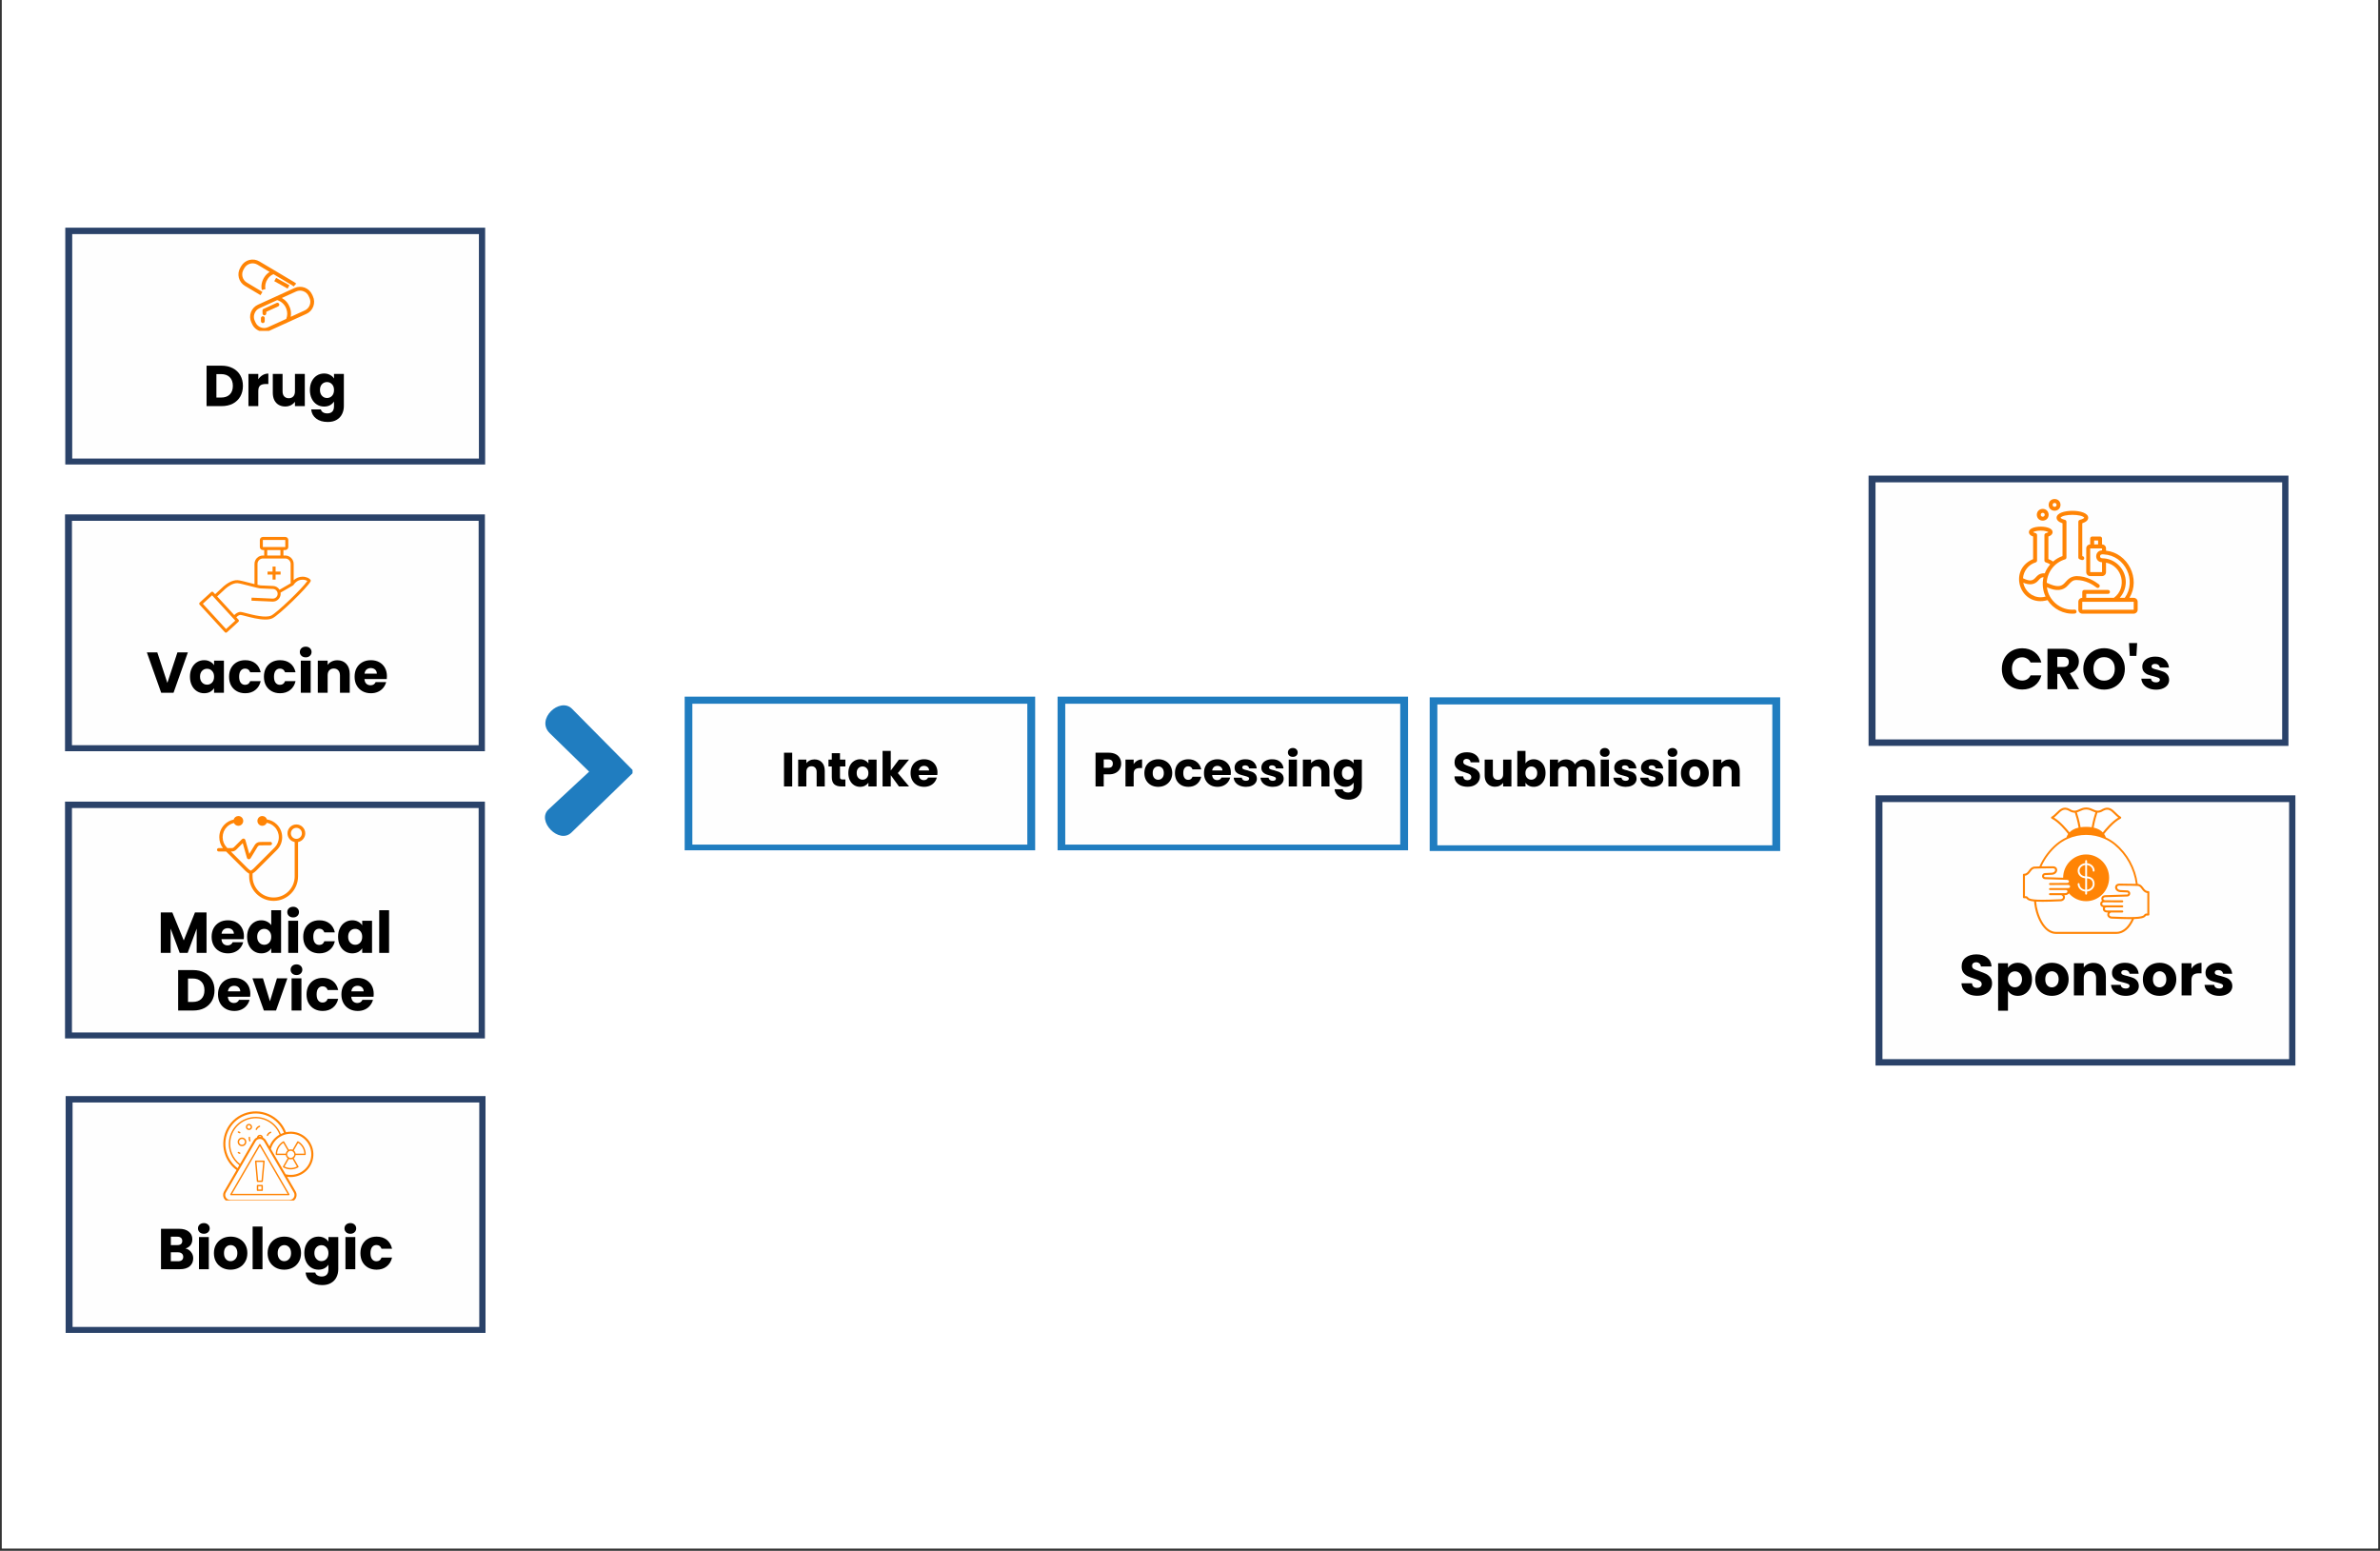 <svg xmlns="http://www.w3.org/2000/svg" xmlns:xlink="http://www.w3.org/1999/xlink" width="660" viewBox="0 0 495 322.5" height="430" preserveAspectRatio="xMidYMid meet"><rect x="0" y="0" width="495" height="322.5" fill="#333333" stroke="none"/><defs><g></g><clipPath id="a857206d8c"><path d="M 0.383 0 L 494.617 0 L 494.617 322 L 0.383 322 Z M 0.383 0 " clip-rule="nonzero"></path></clipPath><clipPath id="dc74975390"><path d="M 13.578 47.348 L 100.906 47.348 L 100.906 96.602 L 13.578 96.602 Z M 13.578 47.348 " clip-rule="nonzero"></path></clipPath><clipPath id="9c00cb895e"><path d="M 15.02 48.688 L 99.613 48.688 L 99.613 95.355 L 15.02 95.355 Z M 15.02 48.688 " clip-rule="nonzero"></path></clipPath><clipPath id="35e75ab9d3"><path d="M 113 146 L 131.555 146 L 131.555 174 L 113 174 Z M 113 146 " clip-rule="nonzero"></path></clipPath><clipPath id="420aa0981f"><path d="M 142.398 144.871 L 215.297 144.871 L 215.297 176.824 L 142.398 176.824 Z M 142.398 144.871 " clip-rule="nonzero"></path></clipPath><clipPath id="1d485bc00a"><path d="M 143.996 146.352 L 213.684 146.352 L 213.684 175.637 L 143.996 175.637 Z M 143.996 146.352 " clip-rule="nonzero"></path></clipPath><clipPath id="3d5d4ad037"><path d="M 297.352 145.016 L 370.25 145.016 L 370.25 176.969 L 297.352 176.969 Z M 297.352 145.016 " clip-rule="nonzero"></path></clipPath><clipPath id="6cee4c1d0f"><path d="M 298.945 146.496 L 368.633 146.496 L 368.633 175.781 L 298.945 175.781 Z M 298.945 146.496 " clip-rule="nonzero"></path></clipPath><clipPath id="3c9ce49787"><path d="M 219.957 144.871 L 292.855 144.871 L 292.855 176.824 L 219.957 176.824 Z M 219.957 144.871 " clip-rule="nonzero"></path></clipPath><clipPath id="02e9660feb"><path d="M 221.555 146.352 L 291.242 146.352 L 291.242 175.637 L 221.555 175.637 Z M 221.555 146.352 " clip-rule="nonzero"></path></clipPath><clipPath id="50a544b0fd"><path d="M 388.629 98.914 L 475.961 98.914 L 475.961 155.113 L 388.629 155.113 Z M 388.629 98.914 " clip-rule="nonzero"></path></clipPath><clipPath id="4752cf9449"><path d="M 390.074 100.309 L 474.664 100.309 L 474.664 153.773 L 390.074 153.773 Z M 390.074 100.309 " clip-rule="nonzero"></path></clipPath><clipPath id="9f7394e3d9"><path d="M 52 59 L 65.684 59 L 65.684 68.805 L 52 68.805 Z M 52 59 " clip-rule="nonzero"></path></clipPath><clipPath id="df5af5eb17"><path d="M 49.211 53.828 L 62 53.828 L 62 62 L 49.211 62 Z M 49.211 53.828 " clip-rule="nonzero"></path></clipPath><clipPath id="16b96d7802"><path d="M 13.523 106.969 L 100.852 106.969 L 100.852 156.219 L 13.523 156.219 Z M 13.523 106.969 " clip-rule="nonzero"></path></clipPath><clipPath id="3b263a9d9e"><path d="M 14.965 108.305 L 99.559 108.305 L 99.559 154.973 L 14.965 154.973 Z M 14.965 108.305 " clip-rule="nonzero"></path></clipPath><clipPath id="e674e70177"><path d="M 13.523 166.703 L 100.852 166.703 L 100.852 215.953 L 13.523 215.953 Z M 13.523 166.703 " clip-rule="nonzero"></path></clipPath><clipPath id="b72168c5f4"><path d="M 14.965 168.039 L 99.559 168.039 L 99.559 214.707 L 14.965 214.707 Z M 14.965 168.039 " clip-rule="nonzero"></path></clipPath><clipPath id="72e76fa778"><path d="M 13.652 227.934 L 100.98 227.934 L 100.98 277.188 L 13.652 277.188 Z M 13.652 227.934 " clip-rule="nonzero"></path></clipPath><clipPath id="e79dd40f98"><path d="M 15.094 229.273 L 99.684 229.273 L 99.684 275.941 L 15.094 275.941 Z M 15.094 229.273 " clip-rule="nonzero"></path></clipPath><clipPath id="94ef20ba5f"><path d="M 41.434 111.609 L 64.648 111.609 L 64.648 131.828 L 41.434 131.828 Z M 41.434 111.609 " clip-rule="nonzero"></path></clipPath><clipPath id="c577274d6a"><path d="M 45.117 169.699 L 63.836 169.699 L 63.836 187.668 L 45.117 187.668 Z M 45.117 169.699 " clip-rule="nonzero"></path></clipPath><clipPath id="df301c0703"><path d="M 46 231 L 65.73 231 L 65.73 249.652 L 46 249.652 Z M 46 231 " clip-rule="nonzero"></path></clipPath><clipPath id="f70749ad61"><path d="M 390.074 165.391 L 477.402 165.391 L 477.402 221.59 L 390.074 221.59 Z M 390.074 165.391 " clip-rule="nonzero"></path></clipPath><clipPath id="b462f32cc6"><path d="M 391.516 166.789 L 476.105 166.789 L 476.105 220.25 L 391.516 220.25 Z M 391.516 166.789 " clip-rule="nonzero"></path></clipPath><clipPath id="49ebc5f2af"><path d="M 420.734 167.535 L 446.941 167.535 L 446.941 194.496 L 420.734 194.496 Z M 420.734 167.535 " clip-rule="nonzero"></path></clipPath><clipPath id="3d5e043c99"><path d="M 426 103.348 L 429 103.348 L 429 107 L 426 107 Z M 426 103.348 " clip-rule="nonzero"></path></clipPath></defs><g clip-path="url(#a857206d8c)"><path fill="#ffffff" d="M 0.383 0 L 494.617 0 L 494.617 322 L 0.383 322 Z M 0.383 0 " fill-opacity="1" fill-rule="nonzero"></path><path fill="#ffffff" d="M 0.383 0 L 494.617 0 L 494.617 322 L 0.383 322 Z M 0.383 0 " fill-opacity="1" fill-rule="nonzero"></path></g><g clip-path="url(#dc74975390)"><path fill="#2a4269" d="M 13.578 47.348 L 100.922 47.348 L 100.922 96.602 L 13.578 96.602 Z M 13.578 47.348 " fill-opacity="1" fill-rule="nonzero"></path></g><g clip-path="url(#9c00cb895e)"><path fill="#fefefe" d="M 15.02 48.688 L 99.605 48.688 L 99.605 95.355 L 15.02 95.355 Z M 15.02 48.688 " fill-opacity="1" fill-rule="nonzero"></path></g><g clip-path="url(#35e75ab9d3)"><path fill="#207dc0" d="M 131.906 160.469 L 118.969 147.398 C 116.469 144.875 111.336 149.547 114.348 152.484 L 122.531 160.469 L 114.082 168.324 C 111.512 170.719 116.277 175.625 118.836 173.145 Z M 131.906 160.469 " fill-opacity="1" fill-rule="nonzero"></path></g><g clip-path="url(#420aa0981f)"><path fill="#207dc0" d="M 142.398 144.871 L 215.297 144.871 L 215.297 176.824 L 142.398 176.824 Z M 142.398 144.871 " fill-opacity="1" fill-rule="nonzero"></path></g><g clip-path="url(#1d485bc00a)"><path fill="#fefefe" d="M 143.996 146.352 L 213.664 146.352 L 213.664 175.637 L 143.996 175.637 Z M 143.996 146.352 " fill-opacity="1" fill-rule="nonzero"></path></g><g clip-path="url(#3d5d4ad037)"><path fill="#207dc0" d="M 297.352 145.016 L 370.25 145.016 L 370.25 176.969 L 297.352 176.969 Z M 297.352 145.016 " fill-opacity="1" fill-rule="nonzero"></path></g><g clip-path="url(#6cee4c1d0f)"><path fill="#fefefe" d="M 298.945 146.496 L 368.613 146.496 L 368.613 175.781 L 298.945 175.781 Z M 298.945 146.496 " fill-opacity="1" fill-rule="nonzero"></path></g><g clip-path="url(#3c9ce49787)"><path fill="#207dc0" d="M 219.957 144.871 L 292.855 144.871 L 292.855 176.824 L 219.957 176.824 Z M 219.957 144.871 " fill-opacity="1" fill-rule="nonzero"></path></g><g clip-path="url(#02e9660feb)"><path fill="#fefefe" d="M 221.555 146.352 L 291.223 146.352 L 291.223 175.637 L 221.555 175.637 Z M 221.555 146.352 " fill-opacity="1" fill-rule="nonzero"></path></g><g clip-path="url(#50a544b0fd)"><path fill="#2a4269" d="M 388.629 98.914 L 476 98.914 L 476 155.113 L 388.629 155.113 Z M 388.629 98.914 " fill-opacity="1" fill-rule="nonzero"></path></g><g clip-path="url(#4752cf9449)"><path fill="#fefefe" d="M 390.074 100.309 L 474.652 100.309 L 474.652 153.773 L 390.074 153.773 Z M 390.074 100.309 " fill-opacity="1" fill-rule="nonzero"></path></g><g clip-path="url(#9f7394e3d9)"><path fill="#ff8405" d="M 52.434 67.391 C 52.656 67.883 52.996 68.273 53.453 68.566 C 53.906 68.855 54.402 69.004 54.941 69 C 55.34 69 55.719 68.918 56.078 68.754 L 63.723 65.273 C 64.059 65.121 64.348 64.91 64.598 64.645 C 64.844 64.375 65.035 64.07 65.16 63.727 C 65.289 63.387 65.344 63.031 65.332 62.668 C 65.32 62.301 65.234 61.953 65.082 61.621 L 64.918 61.258 C 64.766 60.926 64.555 60.633 64.289 60.383 C 64.023 60.137 63.719 59.945 63.375 59.816 C 63.031 59.691 62.68 59.633 62.312 59.645 C 61.949 59.656 61.602 59.738 61.27 59.891 L 53.629 63.375 C 53.297 63.527 53.008 63.738 52.758 64.004 C 52.508 64.273 52.32 64.578 52.191 64.918 C 52.062 65.262 52.008 65.613 52.02 65.98 C 52.031 66.344 52.113 66.691 52.266 67.023 Z M 61.594 60.613 C 61.852 60.492 62.121 60.434 62.406 60.434 C 62.645 60.434 62.875 60.477 63.098 60.562 C 63.609 60.75 63.977 61.09 64.199 61.586 L 64.367 61.949 C 64.477 62.188 64.535 62.438 64.543 62.699 C 64.551 62.961 64.508 63.215 64.418 63.457 C 64.324 63.703 64.188 63.918 64.008 64.109 C 63.832 64.301 63.621 64.449 63.383 64.555 L 60.469 65.887 C 60.586 65.23 60.527 64.59 60.293 63.965 C 59.977 63.098 59.422 62.43 58.621 61.965 Z M 52.941 65.195 C 53.129 64.684 53.469 64.316 53.965 64.094 L 57.66 62.406 C 58.102 62.547 58.488 62.777 58.824 63.098 C 59.156 63.422 59.402 63.801 59.559 64.238 C 59.812 64.934 59.805 65.625 59.535 66.316 L 55.754 68.039 C 55.516 68.145 55.266 68.203 55.008 68.215 C 54.746 68.223 54.492 68.18 54.25 68.09 C 54.004 68 53.789 67.863 53.598 67.688 C 53.406 67.508 53.258 67.301 53.148 67.062 L 52.98 66.699 C 52.758 66.203 52.742 65.703 52.934 65.195 Z M 52.941 65.195 " fill-opacity="1" fill-rule="nonzero"></path></g><path fill="#ff8405" d="M 54.988 65.574 L 55 65.574 C 55.109 65.57 55.203 65.527 55.277 65.445 C 55.352 65.367 55.387 65.27 55.383 65.16 L 55.383 64.844 L 57.859 63.715 C 57.957 63.668 58.027 63.598 58.066 63.496 C 58.102 63.395 58.098 63.293 58.055 63.195 C 58.008 63.094 57.938 63.027 57.836 62.988 C 57.73 62.949 57.633 62.953 57.531 63 L 54.82 64.234 C 54.66 64.309 54.586 64.43 54.59 64.605 L 54.605 65.184 C 54.605 65.289 54.645 65.379 54.719 65.457 C 54.793 65.531 54.883 65.57 54.988 65.574 Z M 54.988 65.574 " fill-opacity="1" fill-rule="nonzero"></path><path fill="#ff8405" d="M 54.664 67.184 C 54.773 67.184 54.867 67.145 54.945 67.07 C 55.02 66.992 55.059 66.898 55.059 66.789 L 55.059 66.156 C 55.059 66.047 55.02 65.953 54.945 65.879 C 54.867 65.801 54.773 65.762 54.664 65.762 C 54.559 65.762 54.465 65.801 54.387 65.879 C 54.312 65.953 54.273 66.047 54.273 66.156 L 54.273 66.789 C 54.273 66.898 54.312 66.992 54.387 67.07 C 54.465 67.145 54.559 67.184 54.664 67.184 Z M 54.664 67.184 " fill-opacity="1" fill-rule="nonzero"></path><g clip-path="url(#df5af5eb17)"><path fill="#ff8405" d="M 61.074 59.57 L 61.605 58.98 C 61.473 58.855 61.324 58.75 61.168 58.656 L 57.234 56.309 L 53.945 54.363 C 53.633 54.176 53.293 54.055 52.934 54.004 C 52.57 53.953 52.211 53.973 51.859 54.062 C 51.504 54.152 51.184 54.309 50.891 54.527 C 50.598 54.746 50.359 55.012 50.172 55.328 L 49.977 55.672 C 49.789 55.984 49.672 56.32 49.617 56.684 C 49.566 57.043 49.586 57.398 49.672 57.75 C 49.762 58.102 49.914 58.426 50.133 58.719 C 50.348 59.012 50.613 59.25 50.922 59.438 L 54.184 61.379 L 54.586 60.703 L 51.336 58.762 C 51.109 58.625 50.922 58.453 50.766 58.246 C 50.609 58.035 50.5 57.805 50.438 57.555 C 50.375 57.301 50.359 57.047 50.395 56.789 C 50.434 56.531 50.52 56.289 50.648 56.066 L 50.848 55.719 C 50.98 55.496 51.152 55.309 51.363 55.152 C 51.57 54.996 51.801 54.887 52.055 54.824 C 52.305 54.758 52.562 54.746 52.82 54.781 C 53.078 54.82 53.32 54.902 53.543 55.035 L 56.078 56.547 C 55.656 56.812 55.305 57.152 55.027 57.566 C 54.438 58.422 54.23 59.48 54.469 60.32 L 55.223 60.105 C 55.051 59.488 55.223 58.664 55.676 58.004 C 55.977 57.551 56.375 57.223 56.879 57.02 L 60.754 59.328 C 60.871 59.398 60.977 59.477 61.074 59.57 Z M 61.074 59.57 " fill-opacity="1" fill-rule="nonzero"></path></g><path fill="#ff8405" d="M 57.043 58.473 L 57.426 57.785 L 60.199 59.324 L 59.816 60.012 Z M 57.043 58.473 " fill-opacity="1" fill-rule="nonzero"></path><g clip-path="url(#16b96d7802)"><path fill="#2a4269" d="M 13.523 106.969 L 100.867 106.969 L 100.867 156.219 L 13.523 156.219 Z M 13.523 106.969 " fill-opacity="1" fill-rule="nonzero"></path></g><g clip-path="url(#3b263a9d9e)"><path fill="#fefefe" d="M 14.965 108.305 L 99.551 108.305 L 99.551 154.973 L 14.965 154.973 Z M 14.965 108.305 " fill-opacity="1" fill-rule="nonzero"></path></g><g clip-path="url(#e674e70177)"><path fill="#2a4269" d="M 13.523 166.703 L 100.867 166.703 L 100.867 215.953 L 13.523 215.953 Z M 13.523 166.703 " fill-opacity="1" fill-rule="nonzero"></path></g><g clip-path="url(#b72168c5f4)"><path fill="#fefefe" d="M 14.965 168.039 L 99.551 168.039 L 99.551 214.707 L 14.965 214.707 Z M 14.965 168.039 " fill-opacity="1" fill-rule="nonzero"></path></g><g clip-path="url(#72e76fa778)"><path fill="#2a4269" d="M 13.652 227.934 L 100.996 227.934 L 100.996 277.188 L 13.652 277.188 Z M 13.652 227.934 " fill-opacity="1" fill-rule="nonzero"></path></g><g clip-path="url(#e79dd40f98)"><path fill="#fefefe" d="M 15.094 229.273 L 99.68 229.273 L 99.68 275.941 L 15.094 275.941 Z M 15.094 229.273 " fill-opacity="1" fill-rule="nonzero"></path></g><g clip-path="url(#94ef20ba5f)"><path fill="#ff8405" d="M 64.582 120.582 C 64.371 120.266 63.719 119.93 62.93 119.926 C 62.926 119.926 62.922 119.926 62.922 119.926 C 62.238 119.926 61.605 120.184 61.078 120.66 L 61.078 117.273 C 61.078 116.305 60.289 115.52 59.32 115.52 L 58.949 115.52 L 58.949 114.387 L 59.336 114.387 C 59.684 114.387 59.961 114.105 59.961 113.762 L 59.961 112.289 C 59.961 111.945 59.684 111.664 59.336 111.664 L 54.668 111.664 C 54.324 111.664 54.043 111.945 54.043 112.289 L 54.043 113.762 C 54.043 114.105 54.324 114.387 54.668 114.387 L 54.953 114.387 L 54.953 115.52 L 54.688 115.52 C 53.719 115.52 52.93 116.305 52.93 117.273 L 52.93 121.465 C 52.652 121.395 52.363 121.32 52.082 121.25 C 50.93 120.949 49.844 120.668 49.418 120.648 C 48.242 120.598 47.102 121.422 46.512 121.926 C 46.152 122.254 45.789 122.598 45.465 122.898 C 45.191 123.156 44.93 123.402 44.746 123.57 L 44.359 123.148 C 44.242 123.02 44.047 123.012 43.918 123.129 L 41.535 125.305 C 41.473 125.363 41.438 125.441 41.434 125.523 C 41.43 125.605 41.461 125.688 41.516 125.746 L 46.762 131.469 C 46.824 131.539 46.906 131.57 46.992 131.57 C 47.066 131.57 47.141 131.543 47.203 131.488 L 49.586 129.312 C 49.648 129.254 49.684 129.176 49.688 129.094 C 49.691 129.012 49.66 128.93 49.605 128.867 L 49.148 128.371 C 49.371 128.148 49.719 127.867 50.023 127.879 C 50.164 127.883 50.59 127.996 51.043 128.113 C 52.168 128.406 53.824 128.84 55.188 128.84 C 55.746 128.84 56.258 128.766 56.66 128.578 C 57.988 127.961 64 122.141 64.605 120.891 C 64.652 120.789 64.645 120.672 64.582 120.582 Z M 54.668 112.289 L 59.336 112.289 L 59.34 113.762 L 54.668 113.762 Z M 55.578 114.387 L 58.324 114.387 L 58.324 115.52 L 55.578 115.52 Z M 53.555 117.273 C 53.555 116.652 54.062 116.141 54.688 116.141 L 59.32 116.141 C 59.945 116.141 60.453 116.652 60.453 117.273 L 60.453 121.297 L 60.461 121.297 L 58.137 122.641 C 57.863 122.195 57.383 121.883 56.82 121.859 L 54.195 121.738 C 54.09 121.734 53.852 121.688 53.555 121.617 Z M 47.012 130.816 L 42.188 125.555 L 44.109 123.801 L 48.934 129.062 Z M 56.398 128.012 C 55.223 128.562 52.605 127.875 51.203 127.512 C 50.582 127.348 50.246 127.262 50.055 127.254 C 49.5 127.227 49.008 127.617 48.723 127.906 L 45.168 124.031 C 45.34 123.875 45.578 123.652 45.895 123.355 C 46.215 123.051 46.578 122.711 46.926 122.395 C 47.438 121.957 48.438 121.227 49.391 121.273 C 49.75 121.289 50.906 121.59 51.926 121.852 C 53.121 122.16 53.871 122.352 54.168 122.363 L 56.793 122.48 C 57.344 122.508 57.773 122.977 57.746 123.527 C 57.723 124.078 57.246 124.508 56.703 124.484 L 52.324 124.285 L 52.297 124.91 L 56.672 125.109 C 56.699 125.109 56.723 125.109 56.746 125.109 C 57.609 125.109 58.332 124.426 58.371 123.555 C 58.375 123.449 58.367 123.344 58.352 123.238 L 60.941 121.742 C 60.98 121.719 61.016 121.688 61.039 121.648 C 61.66 120.742 62.402 120.551 62.922 120.551 C 62.922 120.551 62.926 120.551 62.926 120.551 C 63.379 120.555 63.738 120.695 63.926 120.816 C 62.934 122.305 57.566 127.469 56.398 128.012 Z M 56.691 119.488 L 55.648 119.488 L 55.648 118.863 L 56.691 118.863 L 56.691 117.82 L 57.316 117.82 L 57.316 118.863 L 58.359 118.863 L 58.359 119.488 L 57.316 119.488 L 57.316 120.531 L 56.691 120.531 Z M 56.691 119.488 " fill-opacity="1" fill-rule="nonzero"></path></g><g clip-path="url(#c577274d6a)"><path fill="#ff8405" d="M 63.488 173.297 C 63.488 172.277 62.66 171.449 61.641 171.449 C 60.621 171.449 59.793 172.277 59.793 173.297 C 59.793 174.195 60.438 174.945 61.289 175.109 L 61.289 182.258 C 61.289 184.676 59.324 186.641 56.906 186.641 C 54.492 186.641 52.527 184.676 52.527 182.258 L 52.527 181.652 C 52.801 181.488 53.055 181.297 53.285 181.066 L 57.594 176.758 C 58.301 176.051 58.688 175.109 58.688 174.105 C 58.688 173.105 58.301 172.164 57.594 171.457 C 57.023 170.887 56.305 170.527 55.52 170.41 C 55.391 169.996 55.004 169.699 54.551 169.699 C 53.988 169.699 53.535 170.152 53.535 170.715 C 53.535 171.277 53.988 171.73 54.551 171.73 C 54.973 171.73 55.332 171.477 55.484 171.113 C 56.094 171.219 56.652 171.508 57.098 171.953 C 57.672 172.527 57.988 173.293 57.988 174.105 C 57.988 174.922 57.672 175.688 57.098 176.262 L 52.789 180.57 C 52.598 180.762 52.383 180.926 52.148 181.059 C 51.914 180.926 51.699 180.762 51.508 180.57 L 48.008 177.074 L 48.207 177.074 C 48.559 177.074 48.891 176.938 49.141 176.688 L 50.488 175.34 L 51.352 178.383 C 51.395 178.543 51.531 178.66 51.699 178.684 C 51.719 178.688 51.738 178.688 51.758 178.688 C 51.902 178.688 52.039 178.613 52.117 178.484 L 53.57 176.094 C 53.684 175.91 53.879 175.797 54.098 175.797 L 56.223 175.777 C 56.418 175.777 56.57 175.621 56.57 175.426 C 56.57 175.234 56.414 175.078 56.219 175.078 L 54.09 175.094 C 53.629 175.098 53.211 175.336 52.973 175.73 L 51.852 177.574 L 51.035 174.691 C 50.996 174.547 50.879 174.434 50.734 174.398 C 50.594 174.359 50.438 174.402 50.332 174.508 L 48.645 176.191 C 48.527 176.309 48.371 176.371 48.207 176.371 L 47.309 176.371 L 47.195 176.262 C 46.625 175.688 46.309 174.922 46.309 174.105 C 46.309 173.289 46.625 172.527 47.195 171.953 C 47.602 171.547 48.105 171.27 48.652 171.145 C 48.816 171.492 49.168 171.73 49.574 171.73 C 50.137 171.73 50.59 171.277 50.59 170.715 C 50.59 170.152 50.137 169.699 49.574 169.699 C 49.109 169.699 48.715 170.012 48.598 170.438 C 47.883 170.582 47.227 170.934 46.703 171.457 C 45.996 172.164 45.609 173.105 45.609 174.105 C 45.609 174.938 45.875 175.727 46.367 176.371 L 45.48 176.371 C 45.285 176.371 45.129 176.531 45.129 176.723 C 45.129 176.918 45.289 177.074 45.48 177.074 L 47.02 177.074 L 51.012 181.066 C 51.254 181.309 51.527 181.516 51.824 181.684 L 51.824 182.258 C 51.824 185.062 54.105 187.344 56.906 187.344 C 59.711 187.344 61.992 185.062 61.992 182.258 L 61.992 175.109 C 62.844 174.945 63.488 174.195 63.488 173.297 Z M 61.641 174.445 C 61.008 174.445 60.496 173.93 60.496 173.297 C 60.496 172.664 61.008 172.152 61.641 172.152 C 62.273 172.152 62.789 172.664 62.789 173.297 C 62.789 173.93 62.273 174.445 61.641 174.445 Z M 61.641 174.445 " fill-opacity="1" fill-rule="nonzero"></path></g><path fill="#ff8405" d="M 50.332 236.562 C 49.836 236.562 49.43 236.965 49.43 237.465 C 49.43 237.965 49.836 238.367 50.332 238.367 C 50.832 238.367 51.238 237.965 51.238 237.465 C 51.238 236.965 50.832 236.562 50.332 236.562 Z M 50.332 238.074 C 49.996 238.074 49.723 237.801 49.723 237.461 C 49.723 237.125 49.996 236.852 50.332 236.852 C 50.668 236.852 50.945 237.125 50.945 237.461 C 50.945 237.801 50.668 238.074 50.332 238.074 Z M 50.332 238.074 " fill-opacity="1" fill-rule="nonzero"></path><path fill="#ff8405" d="M 51.785 233.707 C 51.43 233.707 51.137 234 51.137 234.355 C 51.137 234.715 51.426 235.004 51.785 235.004 C 52.145 235.004 52.434 234.715 52.434 234.355 C 52.434 234 52.141 233.707 51.785 233.707 Z M 51.785 234.711 C 51.59 234.711 51.43 234.551 51.43 234.355 C 51.43 234.16 51.59 233.996 51.785 233.996 C 51.98 233.996 52.141 234.16 52.141 234.355 C 52.141 234.555 51.98 234.711 51.785 234.711 Z M 51.785 234.711 " fill-opacity="1" fill-rule="nonzero"></path><path fill="#ff8405" d="M 52.012 236.547 C 52.02 236.469 51.961 236.395 51.879 236.387 C 51.797 236.383 51.727 236.438 51.719 236.52 C 51.691 236.777 51.727 237.039 51.816 237.281 C 51.84 237.34 51.898 237.375 51.957 237.375 C 51.973 237.375 51.988 237.371 52.008 237.367 C 52.082 237.336 52.121 237.254 52.094 237.18 C 52.016 236.977 51.988 236.762 52.012 236.547 Z M 52.012 236.547 " fill-opacity="1" fill-rule="nonzero"></path><path fill="#ff8405" d="M 56.242 235.336 C 55.906 235.449 55.625 235.711 55.492 236.043 C 55.461 236.117 55.496 236.203 55.57 236.234 C 55.586 236.242 55.605 236.246 55.625 236.246 C 55.684 236.246 55.734 236.211 55.758 236.152 C 55.859 235.902 56.078 235.699 56.336 235.613 C 56.41 235.586 56.453 235.504 56.43 235.43 C 56.402 235.352 56.32 235.309 56.242 235.336 Z M 56.242 235.336 " fill-opacity="1" fill-rule="nonzero"></path><path fill="#ff8405" d="M 53.926 234.094 C 53.59 234.207 53.309 234.473 53.172 234.801 C 53.145 234.879 53.18 234.961 53.254 234.992 C 53.27 235 53.289 235.004 53.309 235.004 C 53.367 235.004 53.418 234.969 53.441 234.914 C 53.543 234.66 53.762 234.461 54.02 234.371 C 54.094 234.344 54.133 234.266 54.109 234.188 C 54.09 234.113 54.008 234.07 53.926 234.094 Z M 53.926 234.094 " fill-opacity="1" fill-rule="nonzero"></path><path fill="#ff8405" d="M 49.922 239.68 L 49.637 239.555 C 49.562 239.523 49.477 239.555 49.441 239.629 C 49.41 239.703 49.441 239.793 49.52 239.824 L 49.805 239.949 C 49.824 239.957 49.844 239.961 49.863 239.961 C 49.918 239.961 49.973 239.93 49.996 239.875 C 50.031 239.801 49.996 239.711 49.922 239.68 Z M 49.922 239.68 " fill-opacity="1" fill-rule="nonzero"></path><path fill="#ff8405" d="M 49.52 235.547 L 49.805 235.672 C 49.824 235.68 49.844 235.684 49.863 235.684 C 49.918 235.684 49.973 235.652 49.996 235.598 C 50.031 235.523 49.996 235.434 49.922 235.402 L 49.637 235.277 C 49.562 235.246 49.477 235.277 49.441 235.352 C 49.41 235.426 49.445 235.512 49.52 235.547 Z M 49.52 235.547 " fill-opacity="1" fill-rule="nonzero"></path><g clip-path="url(#df301c0703)"><path fill="#ff8405" d="M 61.699 235.504 C 60.949 235.301 60.191 235.297 59.477 235.449 C 59.477 235.434 59.477 235.422 59.469 235.406 C 58.812 233.73 57.539 232.41 55.887 231.688 C 54.238 230.965 52.402 230.93 50.723 231.586 C 47.258 232.949 45.547 236.871 46.906 240.336 C 47.375 241.531 48.164 242.555 49.195 243.309 L 46.602 247.773 C 46.336 248.23 46.336 248.773 46.598 249.234 C 46.859 249.691 47.332 249.965 47.863 249.965 L 60.227 249.965 C 60.754 249.965 61.227 249.691 61.492 249.234 C 61.754 248.773 61.754 248.23 61.488 247.773 L 59.707 244.711 C 59.961 244.754 60.211 244.777 60.461 244.777 C 62.539 244.777 64.449 243.391 65.016 241.293 C 65.699 238.781 64.211 236.188 61.699 235.504 Z M 47.312 240.176 C 46.695 238.609 46.727 236.895 47.402 235.348 C 48.078 233.801 49.312 232.609 50.879 231.996 C 52.449 231.379 54.168 231.414 55.711 232.086 C 57.254 232.762 58.441 233.996 59.059 235.562 C 58.832 235.633 58.613 235.719 58.398 235.824 C 57.273 232.945 54.02 231.527 51.141 232.652 C 48.262 233.781 46.844 237.043 47.969 239.918 C 48.344 240.867 48.965 241.695 49.77 242.312 L 49.414 242.926 C 48.473 242.227 47.746 241.277 47.312 240.176 Z M 55.305 237.137 C 55.164 236.895 54.957 236.703 54.719 236.578 C 54.691 236.246 54.414 235.98 54.078 235.98 C 53.75 235.98 53.48 236.227 53.438 236.543 C 53.168 236.664 52.938 236.867 52.781 237.137 L 49.922 242.055 C 49.176 241.473 48.594 240.695 48.246 239.809 C 47.176 237.082 48.523 233.992 51.25 232.922 C 53.973 231.852 57.066 233.199 58.133 235.926 C 58.137 235.934 58.145 235.941 58.148 235.949 C 57.207 236.48 56.445 237.336 56.047 238.41 Z M 54.375 236.453 C 54.266 236.43 54.156 236.41 54.043 236.41 C 53.953 236.41 53.867 236.422 53.785 236.438 C 53.848 236.34 53.949 236.277 54.074 236.277 C 54.203 236.277 54.312 236.352 54.375 236.453 Z M 61.113 249.016 C 60.926 249.336 60.598 249.527 60.227 249.527 L 47.863 249.527 C 47.492 249.527 47.16 249.332 46.977 249.016 C 46.793 248.691 46.793 248.312 46.98 247.992 L 53.16 237.359 C 53.348 237.039 53.676 236.848 54.043 236.848 C 54.414 236.848 54.742 237.039 54.926 237.359 L 61.109 247.992 C 61.297 248.312 61.297 248.695 61.113 249.016 Z M 64.594 241.176 C 63.984 243.43 61.668 244.773 59.41 244.199 L 56.34 238.922 C 56.965 236.652 59.312 235.312 61.586 235.926 C 63.863 236.547 65.215 238.898 64.594 241.176 Z M 64.594 241.176 " fill-opacity="1" fill-rule="nonzero"></path></g><path fill="#ff8405" d="M 62.027 237.348 C 61.996 237.328 61.957 237.324 61.918 237.336 C 61.879 237.344 61.848 237.371 61.828 237.402 L 60.852 239.098 C 60.73 239.051 60.602 239.023 60.465 239.023 C 60.328 239.023 60.199 239.051 60.078 239.098 L 59.102 237.402 C 59.082 237.371 59.047 237.344 59.012 237.336 C 58.977 237.324 58.938 237.328 58.902 237.348 C 57.938 237.906 57.336 238.945 57.336 240.059 C 57.336 240.141 57.402 240.203 57.484 240.203 L 59.445 240.203 C 59.484 240.473 59.625 240.707 59.828 240.867 L 58.852 242.566 C 58.809 242.637 58.832 242.723 58.902 242.766 C 59.375 243.039 59.918 243.188 60.465 243.188 C 61.016 243.188 61.555 243.039 62.027 242.766 C 62.098 242.723 62.121 242.637 62.082 242.566 L 61.102 240.867 C 61.309 240.707 61.449 240.473 61.484 240.203 L 63.449 240.203 C 63.531 240.203 63.594 240.141 63.594 240.059 C 63.594 238.945 62.996 237.91 62.027 237.348 Z M 58.922 237.68 L 59.828 239.246 C 59.625 239.41 59.484 239.641 59.445 239.91 L 57.633 239.91 C 57.68 239.004 58.164 238.172 58.922 237.68 Z M 61.754 242.582 C 60.961 242.992 59.973 242.992 59.176 242.582 L 60.078 241.016 C 60.199 241.062 60.328 241.09 60.465 241.09 C 60.602 241.09 60.73 241.062 60.852 241.016 Z M 60.465 240.801 C 60.059 240.801 59.723 240.465 59.723 240.059 C 59.723 239.648 60.059 239.316 60.465 239.316 C 60.875 239.316 61.207 239.648 61.207 240.059 C 61.207 240.465 60.875 240.801 60.465 240.801 Z M 61.484 239.91 C 61.449 239.641 61.309 239.41 61.102 239.246 L 62.008 237.68 C 62.77 238.176 63.254 239.008 63.301 239.91 Z M 61.484 239.91 " fill-opacity="1" fill-rule="nonzero"></path><path fill="#ff8405" d="M 54.043 237.91 C 53.992 237.91 53.945 237.938 53.918 237.984 L 47.898 248.34 C 47.871 248.383 47.871 248.441 47.898 248.484 C 47.922 248.531 47.969 248.559 48.023 248.559 L 60.066 248.559 C 60.117 248.559 60.164 248.531 60.191 248.484 C 60.219 248.438 60.219 248.383 60.191 248.34 L 54.168 237.984 C 54.145 237.938 54.098 237.91 54.043 237.91 Z M 48.277 248.266 L 54.043 238.344 L 59.812 248.266 Z M 48.277 248.266 " fill-opacity="1" fill-rule="nonzero"></path><path fill="#ff8405" d="M 53.078 241.391 C 53.051 241.422 53.035 241.461 53.039 241.504 L 53.414 245.66 C 53.422 245.738 53.484 245.797 53.562 245.797 L 54.527 245.797 C 54.605 245.797 54.668 245.738 54.676 245.66 L 55.051 241.504 C 55.055 241.461 55.043 241.422 55.016 241.391 C 54.988 241.363 54.945 241.344 54.906 241.344 L 53.188 241.344 C 53.145 241.344 53.102 241.363 53.078 241.391 Z M 54.742 241.637 L 54.395 245.504 L 53.695 245.504 L 53.348 241.637 Z M 54.742 241.637 " fill-opacity="1" fill-rule="nonzero"></path><path fill="#ff8405" d="M 54.527 246.398 L 53.559 246.398 C 53.477 246.398 53.414 246.465 53.414 246.547 L 53.414 247.512 C 53.414 247.594 53.477 247.66 53.559 247.66 L 54.527 247.66 C 54.609 247.66 54.672 247.594 54.672 247.512 L 54.672 246.547 C 54.672 246.469 54.609 246.398 54.527 246.398 Z M 54.379 247.367 L 53.707 247.367 L 53.707 246.691 L 54.379 246.691 Z M 54.379 247.367 " fill-opacity="1" fill-rule="nonzero"></path><g clip-path="url(#f70749ad61)"><path fill="#2a4269" d="M 390.074 165.391 L 477.445 165.391 L 477.445 221.59 L 390.074 221.59 Z M 390.074 165.391 " fill-opacity="1" fill-rule="nonzero"></path></g><g clip-path="url(#b462f32cc6)"><path fill="#fefefe" d="M 391.516 166.789 L 476.098 166.789 L 476.098 220.25 L 391.516 220.25 Z M 391.516 166.789 " fill-opacity="1" fill-rule="nonzero"></path></g><path fill="#ff8405" d="M 435.25 183.84 C 435.25 183.109 434.852 182.715 434.074 182.656 L 434.074 185.02 C 434.738 184.938 435.25 184.441 435.25 183.84 Z M 435.25 183.84 " fill-opacity="1" fill-rule="nonzero"></path><g clip-path="url(#49ebc5f2af)"><path fill="#ff8405" d="M 446.816 185.309 C 446.293 185.309 446.062 184.996 445.793 184.629 C 445.551 184.305 445.281 183.938 444.773 183.828 C 444.75 183.824 444.691 183.82 444.609 183.816 C 444.199 180.551 442.531 177.496 440.008 175.414 C 439.391 174.902 438.707 174.477 437.98 174.141 C 437.918 173.945 437.809 173.691 437.625 173.43 C 438.023 172.914 439.602 170.957 441.07 170.227 C 441.137 170.191 441.184 170.121 441.184 170.043 C 441.188 169.969 441.148 169.895 441.082 169.855 C 440.699 169.637 440.375 169.312 440.059 169 C 439.332 168.281 438.582 167.535 437.262 168.25 C 436.41 168.797 435.934 168.578 435.328 168.305 C 434.934 168.125 434.48 167.918 433.887 167.918 C 433.883 167.918 433.879 167.918 433.875 167.918 C 433.281 167.918 432.828 168.125 432.434 168.305 C 431.828 168.578 431.352 168.797 430.488 168.242 C 429.18 167.535 428.43 168.281 427.703 169 C 427.387 169.312 427.062 169.637 426.68 169.855 C 426.613 169.895 426.574 169.969 426.574 170.043 C 426.578 170.121 426.625 170.191 426.691 170.227 C 428.16 170.957 429.738 172.914 430.137 173.43 C 429.953 173.695 429.844 173.945 429.781 174.141 C 429.055 174.477 428.371 174.902 427.754 175.414 C 426.223 176.68 424.984 178.324 424.164 180.18 C 423.555 180.191 423.074 180.207 422.988 180.223 C 422.48 180.332 422.211 180.699 421.969 181.023 C 421.699 181.391 421.469 181.703 420.945 181.703 C 420.828 181.703 420.734 181.797 420.734 181.914 L 420.734 186.582 C 420.734 186.695 420.828 186.789 420.945 186.789 L 421.316 186.789 C 421.406 186.793 421.414 186.789 421.508 186.918 C 421.719 187.203 422.156 187.379 423.059 187.469 C 423.176 188.984 423.652 190.602 424.355 191.84 C 425.238 193.391 426.367 194.215 427.621 194.215 L 440.141 194.215 C 441.664 194.215 442.973 193.117 443.836 191.125 C 445.344 191.074 445.984 190.887 446.258 190.52 C 446.348 190.395 446.359 190.398 446.445 190.395 L 446.816 190.395 C 446.934 190.395 447.027 190.301 447.027 190.188 L 447.027 185.52 C 447.027 185.402 446.934 185.309 446.816 185.309 Z M 437.473 168.609 C 438.508 168.051 439.062 168.602 439.766 169.301 C 440.016 169.551 440.273 169.805 440.566 170.023 C 439.172 170.852 437.809 172.512 437.348 173.098 C 436.961 172.699 436.367 172.316 435.449 172.109 C 435.684 170.684 436.086 169.43 436.227 169.008 C 436.586 169.023 436.988 168.926 437.473 168.609 Z M 432.605 168.688 C 432.984 168.516 433.371 168.34 433.879 168.34 C 433.879 168.34 433.879 168.34 433.883 168.34 C 434.391 168.332 434.777 168.516 435.156 168.688 C 435.367 168.781 435.578 168.879 435.809 168.941 C 435.645 169.43 435.266 170.652 435.035 172.031 C 434.691 171.98 434.309 171.949 433.883 171.949 C 433.453 171.949 433.07 171.98 432.727 172.031 C 432.496 170.652 432.117 169.43 431.953 168.941 C 432.184 168.879 432.395 168.781 432.605 168.688 Z M 427.195 170.023 C 427.488 169.805 427.746 169.551 428 169.301 C 428.699 168.602 429.254 168.051 430.273 168.602 C 430.766 168.922 431.176 169.02 431.535 169.008 C 431.676 169.426 432.078 170.684 432.312 172.109 C 431.395 172.316 430.801 172.699 430.414 173.098 C 429.953 172.512 428.59 170.852 427.195 170.023 Z M 421.848 186.668 C 421.73 186.504 421.609 186.371 421.324 186.371 C 421.32 186.371 421.32 186.371 421.316 186.371 L 421.156 186.371 L 421.156 182.113 C 421.746 182.035 422.043 181.633 422.309 181.273 C 422.531 180.973 422.727 180.711 423.07 180.637 C 423.262 180.605 425.543 180.578 426.938 180.566 C 427.246 180.566 427.43 180.688 427.438 180.898 C 427.453 181.152 427.211 181.449 426.809 181.488 L 425.332 181.559 C 424.988 181.562 424.707 181.848 424.707 182.195 C 424.707 182.547 424.988 182.832 425.328 182.832 L 429.895 182.973 C 430.156 182.996 430.316 183.121 430.309 183.297 C 430.301 183.453 430.164 183.609 429.914 183.613 L 426.371 183.625 C 426.258 183.625 426.164 183.719 426.164 183.836 C 426.164 183.949 426.258 184.043 426.375 184.043 L 429.918 184.035 L 430.125 184.035 C 430.414 184.035 430.539 184.199 430.539 184.359 C 430.539 184.504 430.434 184.676 430.125 184.676 L 426.367 184.676 C 426.254 184.676 426.16 184.77 426.16 184.883 C 426.16 185 426.254 185.094 426.367 185.094 L 429.707 185.094 C 429.918 185.094 429.992 185.27 429.992 185.391 C 429.992 185.477 429.957 185.555 429.895 185.613 C 429.809 185.691 429.672 185.734 429.5 185.734 L 426.367 185.734 C 426.254 185.734 426.16 185.828 426.16 185.945 C 426.16 186.062 426.254 186.156 426.367 186.156 L 428.727 186.156 C 428.746 186.176 428.77 186.195 428.801 186.207 C 428.977 186.285 429.086 186.465 429.059 186.645 C 429.031 186.84 428.863 186.969 428.613 187.004 C 424.523 187.184 422.23 187.184 421.848 186.668 Z M 440.141 193.793 L 427.621 193.793 C 425.223 193.793 423.707 190.215 423.48 187.5 C 423.855 187.523 424.289 187.531 424.801 187.531 C 425.781 187.531 427.039 187.492 428.652 187.422 C 429.195 187.348 429.434 187.004 429.477 186.703 C 429.504 186.508 429.457 186.316 429.355 186.156 L 429.5 186.156 C 429.852 186.156 430.062 186.027 430.18 185.926 C 430.227 185.879 430.266 185.828 430.301 185.77 C 431.207 186.816 432.492 187.41 433.883 187.41 C 436.52 187.41 438.664 185.23 438.664 182.551 C 438.664 179.871 436.52 177.691 433.883 177.691 C 431.25 177.691 429.109 179.859 429.098 182.527 L 425.336 182.41 C 425.219 182.41 425.129 182.312 425.129 182.195 C 425.129 182.078 425.219 181.98 425.344 181.98 L 426.84 181.91 C 427.508 181.844 427.883 181.336 427.859 180.879 C 427.844 180.543 427.59 180.148 426.938 180.148 C 426.48 180.148 425.477 180.16 424.594 180.172 C 425.387 178.441 426.559 176.902 427.996 175.711 C 428.602 175.215 429.266 174.801 429.977 174.473 C 430.027 174.473 430.07 174.449 430.105 174.418 C 431.277 173.898 432.566 173.625 433.879 173.625 C 435.195 173.625 436.48 173.898 437.652 174.418 C 437.691 174.449 437.734 174.473 437.785 174.473 C 438.496 174.801 439.16 175.215 439.766 175.711 C 442.195 177.719 443.809 180.656 444.219 183.801 C 443.289 183.773 441.484 183.758 440.824 183.754 C 440.172 183.754 439.918 184.148 439.902 184.484 C 439.879 184.941 440.254 185.449 440.934 185.516 L 442.43 185.586 C 442.543 185.586 442.633 185.684 442.633 185.801 C 442.633 185.918 442.543 186.016 442.422 186.016 L 437.824 186.16 C 437.258 186.215 437.02 186.582 437.035 186.918 C 437.039 187.062 437.094 187.203 437.188 187.328 C 436.934 187.465 436.801 187.715 436.801 187.965 C 436.801 188.281 437.016 188.594 437.426 188.68 C 437.379 188.777 437.348 188.887 437.348 188.992 C 437.348 189.199 437.434 189.391 437.586 189.527 C 437.699 189.633 437.91 189.758 438.262 189.758 L 438.406 189.758 C 438.305 189.922 438.258 190.113 438.285 190.305 C 438.328 190.605 438.566 190.953 439.129 191.027 C 440.727 191.102 441.977 191.137 442.949 191.137 C 443.098 191.137 443.238 191.137 443.371 191.137 C 442.859 192.242 441.84 193.793 440.141 193.793 Z M 432.125 181.066 C 432.125 180.254 432.812 179.586 433.688 179.5 L 433.688 179.051 C 433.688 178.945 433.773 178.859 433.883 178.859 C 433.988 178.859 434.074 178.945 434.074 179.051 L 434.074 179.5 C 434.949 179.586 435.637 180.254 435.637 181.066 C 435.637 181.176 435.551 181.262 435.441 181.262 C 435.336 181.262 435.25 181.176 435.25 181.066 C 435.25 180.469 434.738 179.969 434.074 179.887 L 434.074 182.266 C 435.07 182.332 435.637 182.895 435.637 183.84 C 435.637 184.652 434.949 185.324 434.074 185.41 L 434.074 185.855 C 434.074 185.961 433.988 186.047 433.883 186.047 C 433.773 186.047 433.688 185.961 433.688 185.855 L 433.688 185.41 C 432.812 185.32 432.125 184.652 432.125 183.84 C 432.125 183.734 432.211 183.648 432.32 183.648 C 432.426 183.648 432.512 183.734 432.512 183.84 C 432.512 184.441 433.023 184.938 433.688 185.02 L 433.688 182.637 C 432.773 182.559 432.125 181.922 432.125 181.066 Z M 446.609 189.977 L 446.449 189.977 C 446.445 189.977 446.441 189.977 446.438 189.977 C 446.152 189.977 446.031 190.109 445.918 190.27 C 445.531 190.789 443.238 190.789 439.168 190.609 C 438.898 190.574 438.73 190.441 438.703 190.25 C 438.676 190.07 438.785 189.891 438.961 189.812 C 438.992 189.801 439.016 189.781 439.035 189.762 L 441.395 189.762 C 441.508 189.762 441.602 189.664 441.602 189.551 C 441.602 189.434 441.508 189.34 441.395 189.34 L 438.262 189.34 C 438.09 189.34 437.953 189.297 437.867 189.219 C 437.805 189.16 437.77 189.082 437.77 188.992 C 437.77 188.875 437.844 188.699 438.055 188.699 L 441.395 188.699 C 441.508 188.699 441.602 188.605 441.602 188.488 C 441.602 188.375 441.508 188.277 441.395 188.277 L 437.637 188.277 C 437.332 188.277 437.223 188.109 437.223 187.965 C 437.223 187.805 437.352 187.641 437.637 187.641 L 437.844 187.641 L 441.387 187.648 C 441.387 187.648 441.387 187.648 441.391 187.648 C 441.504 187.648 441.598 187.555 441.598 187.441 C 441.598 187.324 441.504 187.23 441.391 187.23 L 437.848 187.219 C 437.598 187.215 437.461 187.059 437.453 186.902 C 437.445 186.727 437.605 186.602 437.852 186.578 L 442.43 186.438 C 442.773 186.438 443.055 186.152 443.055 185.801 C 443.055 185.449 442.777 185.168 442.441 185.164 L 440.961 185.094 C 440.551 185.055 440.309 184.758 440.324 184.504 C 440.332 184.293 440.516 184.172 440.824 184.172 C 442.219 184.184 444.5 184.211 444.688 184.242 C 445.035 184.316 445.23 184.578 445.453 184.879 C 445.719 185.238 446.016 185.641 446.609 185.719 Z M 446.609 189.977 " fill-opacity="1" fill-rule="nonzero"></path></g><path fill="#ff8405" d="M 433.688 179.887 C 433.023 179.969 432.512 180.465 432.512 181.066 C 432.512 181.703 432.996 182.176 433.688 182.25 Z M 433.688 179.887 " fill-opacity="1" fill-rule="nonzero"></path><path fill="#ff8405" d="M 431.441 126.773 C 428.59 127.016 426.055 124.887 425.723 122.113 C 427.582 122.977 429.121 122.977 430.305 121.508 C 430.758 121.012 431.117 120.621 431.848 120.621 C 433.766 120.621 435.301 121.598 436.047 122.18 C 436.469 122.512 436.977 121.867 436.555 121.531 C 435.727 120.887 434.012 119.801 431.848 119.801 C 428.859 119.988 430.086 123.293 425.688 121.191 C 425.797 118.949 427.328 116.969 429.496 116.324 C 429.672 116.273 429.789 116.113 429.789 115.93 L 429.789 108.512 C 429.789 108.32 429.66 108.156 429.477 108.109 C 428.777 107.938 428.57 107.707 428.555 107.676 C 429.09 106.852 432.961 106.875 433.492 107.66 C 433.477 107.707 433.27 107.938 432.57 108.109 C 432.387 108.156 432.258 108.32 432.258 108.512 L 432.258 115.93 C 432.25 116.305 432.668 116.348 432.934 116.453 C 433.562 116.625 433.711 115.742 433.078 115.633 L 433.078 108.82 C 433.879 108.562 434.312 108.16 434.312 107.668 C 434.312 106.68 432.609 106.227 431.023 106.227 C 429.438 106.227 427.734 106.68 427.734 107.668 C 427.734 108.16 428.168 108.562 428.969 108.82 L 428.969 115.633 C 428.234 115.891 427.574 116.285 427.008 116.777 C 426.703 116.566 426.375 116.395 426.031 116.266 L 426.031 111.574 C 426.789 111.305 426.91 110.898 426.91 110.664 C 426.91 109.871 425.672 109.52 424.441 109.52 C 423.215 109.52 421.977 109.871 421.977 110.664 C 421.977 110.898 422.098 111.305 422.855 111.574 L 422.855 116.27 C 417.434 118.551 420.191 126.426 425.852 124.801 C 427.023 126.625 429.23 127.801 431.527 127.594 C 432.062 127.531 431.977 126.719 431.441 126.773 Z M 423.383 116.957 C 423.559 116.906 423.676 116.746 423.676 116.562 L 423.676 111.266 C 423.676 111.078 423.547 110.914 423.367 110.867 C 423.094 110.801 422.93 110.719 422.852 110.664 C 423.039 110.535 423.586 110.34 424.441 110.34 C 425.297 110.34 425.848 110.535 426.035 110.664 C 425.953 110.719 425.793 110.801 425.52 110.867 C 425.336 110.914 425.207 111.078 425.207 111.266 L 425.207 116.562 C 425.207 116.746 425.328 116.906 425.504 116.957 C 425.824 117.051 426.125 117.191 426.41 117.371 C 425.93 117.918 425.543 118.547 425.277 119.227 C 422.898 119.074 423.742 121.738 420.75 120.25 C 420.859 118.73 421.91 117.395 423.383 116.957 Z M 424.441 124.207 C 422.629 124.207 421.121 122.895 420.805 121.172 C 422.074 121.742 423.23 121.625 424.016 120.629 C 424.359 120.254 424.578 120.039 425.02 120.035 C 424.691 121.359 424.863 122.867 425.445 124.062 C 425.125 124.156 424.789 124.207 424.441 124.207 Z M 424.441 124.207 " fill-opacity="1" fill-rule="nonzero"></path><path fill="#ff8405" d="M 443.773 124.324 L 442.887 124.324 C 445.285 120.383 442.566 114.984 438.016 114.516 L 438.016 114.043 C 438.016 113.59 437.645 113.219 437.191 113.219 L 437.191 111.984 C 437.191 111.758 437.008 111.574 436.781 111.574 L 435.137 111.574 C 434.91 111.574 434.727 111.758 434.727 111.984 L 434.727 113.219 C 434.27 113.219 433.902 113.59 433.902 114.043 L 433.902 118.977 C 433.902 119.43 434.27 119.801 434.727 119.801 L 437.191 119.801 C 437.645 119.801 438.016 119.43 438.016 118.977 L 438.016 117.008 C 441.438 117.684 442.496 122.242 439.648 124.324 L 433.902 124.324 L 433.902 123.5 L 438.426 123.5 C 438.965 123.5 438.965 122.68 438.426 122.68 C 438.426 122.68 433.492 122.68 433.492 122.68 C 433.266 122.68 433.078 122.863 433.078 123.09 L 433.078 124.324 C 432.625 124.324 432.258 124.691 432.258 125.148 L 432.258 126.793 C 432.258 127.246 432.625 127.613 433.078 127.613 L 443.773 127.613 C 444.227 127.613 444.598 127.246 444.598 126.793 L 444.598 125.148 C 444.598 124.691 444.227 124.324 443.773 124.324 Z M 435.547 112.398 L 436.371 112.398 L 436.371 113.219 L 435.547 113.219 Z M 437.191 118.977 L 434.727 118.977 L 434.727 114.043 L 437.191 114.043 L 437.191 114.453 C 435.566 114.496 435.566 116.879 437.191 116.922 Z M 442.129 121.035 C 442.129 118.504 440.156 116.344 437.641 116.121 C 437.305 116.09 436.793 116.168 436.781 115.688 C 436.789 115.258 437.25 115.242 437.578 115.293 C 441.973 115.52 444.496 120.754 441.914 124.324 L 440.863 124.324 C 441.668 123.43 442.129 122.258 442.129 121.035 Z M 433.078 126.793 L 433.078 125.148 L 443.773 125.148 L 443.773 126.793 Z M 433.078 126.793 " fill-opacity="1" fill-rule="nonzero"></path><path fill="#ff8405" d="M 423.621 107.051 C 423.664 108.676 426.047 108.676 426.086 107.051 C 426.047 105.422 423.664 105.422 423.621 107.051 Z M 425.266 107.051 C 425.262 107.586 424.445 107.586 424.441 107.051 C 424.445 106.512 425.262 106.512 425.266 107.051 Z M 425.266 107.051 " fill-opacity="1" fill-rule="nonzero"></path><g clip-path="url(#3d5e043c99)"><path fill="#ff8405" d="M 426.086 104.992 C 426.129 106.621 428.512 106.621 428.555 104.992 C 428.512 103.367 426.129 103.367 426.086 104.992 Z M 427.734 104.992 C 427.73 105.531 426.914 105.531 426.91 104.992 C 426.914 104.457 427.73 104.457 427.734 104.992 Z M 427.734 104.992 " fill-opacity="1" fill-rule="nonzero"></path></g><g fill="#000000" fill-opacity="1"><g transform="translate(42.211, 84.453)"><g><path d="M 3.891 -8.406 C 4.773 -8.406 5.551 -8.227 6.219 -7.875 C 6.883 -7.531 7.398 -7.039 7.766 -6.406 C 8.129 -5.77 8.312 -5.035 8.312 -4.203 C 8.312 -3.379 8.129 -2.645 7.766 -2 C 7.398 -1.363 6.883 -0.867 6.219 -0.516 C 5.551 -0.172 4.773 0 3.891 0 L 0.75 0 L 0.75 -8.406 Z M 3.766 -1.781 C 4.535 -1.781 5.133 -1.988 5.562 -2.406 C 6 -2.832 6.219 -3.43 6.219 -4.203 C 6.219 -4.984 6 -5.586 5.562 -6.016 C 5.133 -6.441 4.535 -6.656 3.766 -6.656 L 2.797 -6.656 L 2.797 -1.781 Z M 3.766 -1.781 "></path></g></g></g><g fill="#000000" fill-opacity="1"><g transform="translate(50.922, 84.453)"><g><path d="M 2.797 -5.578 C 3.035 -5.941 3.332 -6.227 3.688 -6.438 C 4.051 -6.656 4.453 -6.766 4.891 -6.766 L 4.891 -4.594 L 4.328 -4.594 C 3.816 -4.594 3.43 -4.484 3.172 -4.266 C 2.922 -4.047 2.797 -3.66 2.797 -3.109 L 2.797 0 L 0.75 0 L 0.75 -6.688 L 2.797 -6.688 Z M 2.797 -5.578 "></path></g></g></g><g fill="#000000" fill-opacity="1"><g transform="translate(56.05, 84.453)"><g><path d="M 7.344 -6.688 L 7.344 0 L 5.297 0 L 5.297 -0.906 C 5.086 -0.613 4.805 -0.375 4.453 -0.188 C 4.098 -0.008 3.703 0.078 3.266 0.078 C 2.754 0.078 2.301 -0.035 1.906 -0.266 C 1.52 -0.492 1.219 -0.82 1 -1.25 C 0.789 -1.688 0.688 -2.195 0.688 -2.781 L 0.688 -6.688 L 2.719 -6.688 L 2.719 -3.062 C 2.719 -2.613 2.832 -2.266 3.062 -2.016 C 3.301 -1.766 3.613 -1.641 4 -1.641 C 4.406 -1.641 4.723 -1.766 4.953 -2.016 C 5.18 -2.266 5.297 -2.613 5.297 -3.062 L 5.297 -6.688 Z M 7.344 -6.688 "></path></g></g></g><g fill="#000000" fill-opacity="1"><g transform="translate(64.125, 84.453)"><g><path d="M 3.281 -6.781 C 3.75 -6.781 4.16 -6.68 4.516 -6.484 C 4.879 -6.297 5.156 -6.047 5.344 -5.734 L 5.344 -6.688 L 7.391 -6.688 L 7.391 -0.016 C 7.391 0.598 7.266 1.156 7.016 1.656 C 6.773 2.156 6.406 2.551 5.906 2.844 C 5.414 3.145 4.797 3.297 4.047 3.297 C 3.055 3.297 2.254 3.062 1.641 2.594 C 1.023 2.125 0.676 1.488 0.594 0.688 L 2.609 0.688 C 2.672 0.945 2.82 1.148 3.062 1.297 C 3.301 1.441 3.598 1.516 3.953 1.516 C 4.379 1.516 4.719 1.395 4.969 1.156 C 5.219 0.914 5.344 0.523 5.344 -0.016 L 5.344 -0.953 C 5.145 -0.641 4.867 -0.383 4.516 -0.188 C 4.16 0 3.75 0.094 3.281 0.094 C 2.727 0.094 2.227 -0.047 1.781 -0.328 C 1.332 -0.609 0.977 -1.008 0.719 -1.531 C 0.457 -2.062 0.328 -2.672 0.328 -3.359 C 0.328 -4.047 0.457 -4.645 0.719 -5.156 C 0.977 -5.676 1.332 -6.078 1.781 -6.359 C 2.227 -6.641 2.727 -6.781 3.281 -6.781 Z M 5.344 -3.344 C 5.344 -3.852 5.203 -4.254 4.922 -4.547 C 4.641 -4.848 4.297 -5 3.891 -5 C 3.473 -5 3.125 -4.852 2.844 -4.562 C 2.562 -4.27 2.422 -3.867 2.422 -3.359 C 2.422 -2.848 2.562 -2.441 2.844 -2.141 C 3.125 -1.836 3.473 -1.688 3.891 -1.688 C 4.297 -1.688 4.641 -1.832 4.922 -2.125 C 5.203 -2.426 5.344 -2.832 5.344 -3.344 Z M 5.344 -3.344 "></path></g></g></g><g fill="#000000" fill-opacity="1"><g transform="translate(30.433, 144.071)"><g><path d="M 8.641 -8.406 L 5.656 0 L 3.094 0 L 0.109 -8.406 L 2.281 -8.406 L 4.375 -2.062 L 6.469 -8.406 Z M 8.641 -8.406 "></path></g></g></g><g fill="#000000" fill-opacity="1"><g transform="translate(39.18, 144.071)"><g><path d="M 0.328 -3.359 C 0.328 -4.047 0.457 -4.645 0.719 -5.156 C 0.977 -5.676 1.332 -6.078 1.781 -6.359 C 2.227 -6.641 2.727 -6.781 3.281 -6.781 C 3.75 -6.781 4.16 -6.68 4.516 -6.484 C 4.879 -6.297 5.156 -6.047 5.344 -5.734 L 5.344 -6.688 L 7.391 -6.688 L 7.391 0 L 5.344 0 L 5.344 -0.953 C 5.145 -0.641 4.867 -0.383 4.516 -0.188 C 4.16 0 3.742 0.094 3.266 0.094 C 2.723 0.094 2.227 -0.047 1.781 -0.328 C 1.332 -0.609 0.977 -1.008 0.719 -1.531 C 0.457 -2.062 0.328 -2.672 0.328 -3.359 Z M 5.344 -3.344 C 5.344 -3.852 5.203 -4.254 4.922 -4.547 C 4.641 -4.848 4.297 -5 3.891 -5 C 3.473 -5 3.125 -4.852 2.844 -4.562 C 2.562 -4.27 2.422 -3.867 2.422 -3.359 C 2.422 -2.848 2.562 -2.441 2.844 -2.141 C 3.125 -1.836 3.473 -1.688 3.891 -1.688 C 4.297 -1.688 4.641 -1.832 4.922 -2.125 C 5.203 -2.426 5.344 -2.832 5.344 -3.344 Z M 5.344 -3.344 "></path></g></g></g><g fill="#000000" fill-opacity="1"><g transform="translate(47.315, 144.071)"><g><path d="M 0.328 -3.344 C 0.328 -4.039 0.469 -4.645 0.75 -5.156 C 1.039 -5.676 1.438 -6.078 1.938 -6.359 C 2.445 -6.641 3.031 -6.781 3.688 -6.781 C 4.531 -6.781 5.234 -6.562 5.797 -6.125 C 6.359 -5.688 6.727 -5.066 6.906 -4.266 L 4.719 -4.266 C 4.539 -4.773 4.188 -5.031 3.656 -5.031 C 3.281 -5.031 2.977 -4.883 2.75 -4.594 C 2.531 -4.301 2.422 -3.883 2.422 -3.344 C 2.422 -2.801 2.531 -2.383 2.75 -2.094 C 2.977 -1.801 3.281 -1.656 3.656 -1.656 C 4.188 -1.656 4.539 -1.91 4.719 -2.422 L 6.906 -2.422 C 6.727 -1.641 6.352 -1.023 5.781 -0.578 C 5.219 -0.129 4.52 0.094 3.688 0.094 C 3.031 0.094 2.445 -0.047 1.938 -0.328 C 1.438 -0.609 1.039 -1.004 0.75 -1.516 C 0.469 -2.035 0.328 -2.645 0.328 -3.344 Z M 0.328 -3.344 "></path></g></g></g><g fill="#000000" fill-opacity="1"><g transform="translate(54.564, 144.071)"><g><path d="M 0.328 -3.344 C 0.328 -4.039 0.469 -4.645 0.75 -5.156 C 1.039 -5.676 1.438 -6.078 1.938 -6.359 C 2.445 -6.641 3.031 -6.781 3.688 -6.781 C 4.531 -6.781 5.234 -6.562 5.797 -6.125 C 6.359 -5.688 6.727 -5.066 6.906 -4.266 L 4.719 -4.266 C 4.539 -4.773 4.188 -5.031 3.656 -5.031 C 3.281 -5.031 2.977 -4.883 2.75 -4.594 C 2.531 -4.301 2.422 -3.883 2.422 -3.344 C 2.422 -2.801 2.531 -2.383 2.75 -2.094 C 2.977 -1.801 3.281 -1.656 3.656 -1.656 C 4.188 -1.656 4.539 -1.91 4.719 -2.422 L 6.906 -2.422 C 6.727 -1.641 6.352 -1.023 5.781 -0.578 C 5.219 -0.129 4.52 0.094 3.688 0.094 C 3.031 0.094 2.445 -0.047 1.938 -0.328 C 1.438 -0.609 1.039 -1.004 0.75 -1.516 C 0.469 -2.035 0.328 -2.645 0.328 -3.344 Z M 0.328 -3.344 "></path></g></g></g><g fill="#000000" fill-opacity="1"><g transform="translate(61.813, 144.071)"><g><path d="M 1.781 -7.375 C 1.414 -7.375 1.117 -7.477 0.891 -7.688 C 0.66 -7.906 0.547 -8.172 0.547 -8.484 C 0.547 -8.805 0.66 -9.07 0.891 -9.281 C 1.117 -9.488 1.414 -9.594 1.781 -9.594 C 2.125 -9.594 2.41 -9.488 2.641 -9.281 C 2.867 -9.07 2.984 -8.805 2.984 -8.484 C 2.984 -8.172 2.867 -7.906 2.641 -7.688 C 2.41 -7.477 2.125 -7.375 1.781 -7.375 Z M 2.797 -6.688 L 2.797 0 L 0.75 0 L 0.75 -6.688 Z M 2.797 -6.688 "></path></g></g></g><g fill="#000000" fill-opacity="1"><g transform="translate(65.347, 144.071)"><g><path d="M 4.812 -6.766 C 5.594 -6.766 6.219 -6.508 6.688 -6 C 7.156 -5.488 7.391 -4.789 7.391 -3.906 L 7.391 0 L 5.359 0 L 5.359 -3.625 C 5.359 -4.07 5.238 -4.422 5 -4.672 C 4.77 -4.922 4.461 -5.047 4.078 -5.047 C 3.68 -5.047 3.367 -4.922 3.141 -4.672 C 2.91 -4.422 2.797 -4.07 2.797 -3.625 L 2.797 0 L 0.75 0 L 0.75 -6.688 L 2.797 -6.688 L 2.797 -5.797 C 3.004 -6.098 3.281 -6.332 3.625 -6.5 C 3.977 -6.676 4.375 -6.766 4.812 -6.766 Z M 4.812 -6.766 "></path></g></g></g><g fill="#000000" fill-opacity="1"><g transform="translate(73.423, 144.071)"><g><path d="M 7.047 -3.453 C 7.047 -3.254 7.035 -3.055 7.016 -2.859 L 2.375 -2.859 C 2.406 -2.441 2.535 -2.117 2.766 -1.891 C 3.004 -1.672 3.297 -1.562 3.641 -1.562 C 4.148 -1.562 4.504 -1.781 4.703 -2.219 L 6.891 -2.219 C 6.773 -1.781 6.57 -1.383 6.281 -1.031 C 5.988 -0.676 5.625 -0.398 5.188 -0.203 C 4.75 -0.004 4.258 0.094 3.719 0.094 C 3.062 0.094 2.477 -0.047 1.969 -0.328 C 1.457 -0.609 1.055 -1.004 0.766 -1.516 C 0.473 -2.035 0.328 -2.645 0.328 -3.344 C 0.328 -4.039 0.469 -4.645 0.75 -5.156 C 1.039 -5.676 1.441 -6.078 1.953 -6.359 C 2.461 -6.641 3.051 -6.781 3.719 -6.781 C 4.363 -6.781 4.938 -6.645 5.438 -6.375 C 5.945 -6.102 6.344 -5.711 6.625 -5.203 C 6.906 -4.703 7.047 -4.117 7.047 -3.453 Z M 4.953 -3.984 C 4.953 -4.336 4.832 -4.617 4.594 -4.828 C 4.352 -5.035 4.051 -5.141 3.688 -5.141 C 3.344 -5.141 3.051 -5.039 2.812 -4.844 C 2.582 -4.645 2.441 -4.359 2.391 -3.984 Z M 4.953 -3.984 "></path></g></g></g><g fill="#000000" fill-opacity="1"><g transform="translate(32.688, 198.162)"><g><path d="M 10.266 -8.406 L 10.266 0 L 8.219 0 L 8.219 -5.047 L 6.344 0 L 4.688 0 L 2.797 -5.062 L 2.797 0 L 0.75 0 L 0.75 -8.406 L 3.156 -8.406 L 5.531 -2.594 L 7.859 -8.406 Z M 10.266 -8.406 "></path></g></g></g><g fill="#000000" fill-opacity="1"><g transform="translate(43.687, 198.162)"><g><path d="M 7.047 -3.453 C 7.047 -3.254 7.035 -3.055 7.016 -2.859 L 2.375 -2.859 C 2.406 -2.441 2.535 -2.117 2.766 -1.891 C 3.004 -1.672 3.297 -1.562 3.641 -1.562 C 4.148 -1.562 4.504 -1.781 4.703 -2.219 L 6.891 -2.219 C 6.773 -1.781 6.57 -1.383 6.281 -1.031 C 5.988 -0.676 5.625 -0.398 5.188 -0.203 C 4.75 -0.004 4.258 0.094 3.719 0.094 C 3.062 0.094 2.477 -0.047 1.969 -0.328 C 1.457 -0.609 1.055 -1.004 0.766 -1.516 C 0.473 -2.035 0.328 -2.645 0.328 -3.344 C 0.328 -4.039 0.469 -4.645 0.75 -5.156 C 1.039 -5.676 1.441 -6.078 1.953 -6.359 C 2.461 -6.641 3.051 -6.781 3.719 -6.781 C 4.363 -6.781 4.938 -6.645 5.438 -6.375 C 5.945 -6.102 6.344 -5.711 6.625 -5.203 C 6.906 -4.703 7.047 -4.117 7.047 -3.453 Z M 4.953 -3.984 C 4.953 -4.336 4.832 -4.617 4.594 -4.828 C 4.352 -5.035 4.051 -5.141 3.688 -5.141 C 3.344 -5.141 3.051 -5.039 2.812 -4.844 C 2.582 -4.645 2.441 -4.359 2.391 -3.984 Z M 4.953 -3.984 "></path></g></g></g><g fill="#000000" fill-opacity="1"><g transform="translate(51.068, 198.162)"><g><path d="M 0.328 -3.359 C 0.328 -4.047 0.457 -4.645 0.719 -5.156 C 0.977 -5.676 1.332 -6.078 1.781 -6.359 C 2.227 -6.641 2.727 -6.781 3.281 -6.781 C 3.719 -6.781 4.117 -6.688 4.484 -6.5 C 4.848 -6.32 5.133 -6.078 5.344 -5.766 L 5.344 -8.875 L 7.391 -8.875 L 7.391 0 L 5.344 0 L 5.344 -0.953 C 5.156 -0.641 4.879 -0.383 4.516 -0.188 C 4.16 0 3.75 0.094 3.281 0.094 C 2.727 0.094 2.227 -0.047 1.781 -0.328 C 1.332 -0.609 0.977 -1.008 0.719 -1.531 C 0.457 -2.062 0.328 -2.672 0.328 -3.359 Z M 5.344 -3.344 C 5.344 -3.852 5.203 -4.254 4.922 -4.547 C 4.641 -4.848 4.297 -5 3.891 -5 C 3.473 -5 3.125 -4.852 2.844 -4.562 C 2.562 -4.27 2.422 -3.867 2.422 -3.359 C 2.422 -2.848 2.562 -2.441 2.844 -2.141 C 3.125 -1.836 3.473 -1.688 3.891 -1.688 C 4.297 -1.688 4.641 -1.832 4.922 -2.125 C 5.203 -2.426 5.344 -2.832 5.344 -3.344 Z M 5.344 -3.344 "></path></g></g></g><g fill="#000000" fill-opacity="1"><g transform="translate(59.203, 198.162)"><g><path d="M 1.781 -7.375 C 1.414 -7.375 1.117 -7.477 0.891 -7.688 C 0.66 -7.906 0.547 -8.172 0.547 -8.484 C 0.547 -8.805 0.66 -9.07 0.891 -9.281 C 1.117 -9.488 1.414 -9.594 1.781 -9.594 C 2.125 -9.594 2.41 -9.488 2.641 -9.281 C 2.867 -9.07 2.984 -8.805 2.984 -8.484 C 2.984 -8.172 2.867 -7.906 2.641 -7.688 C 2.41 -7.477 2.125 -7.375 1.781 -7.375 Z M 2.797 -6.688 L 2.797 0 L 0.75 0 L 0.75 -6.688 Z M 2.797 -6.688 "></path></g></g></g><g fill="#000000" fill-opacity="1"><g transform="translate(62.738, 198.162)"><g><path d="M 0.328 -3.344 C 0.328 -4.039 0.469 -4.645 0.75 -5.156 C 1.039 -5.676 1.438 -6.078 1.938 -6.359 C 2.445 -6.641 3.031 -6.781 3.688 -6.781 C 4.531 -6.781 5.234 -6.562 5.797 -6.125 C 6.359 -5.688 6.727 -5.066 6.906 -4.266 L 4.719 -4.266 C 4.539 -4.773 4.188 -5.031 3.656 -5.031 C 3.281 -5.031 2.977 -4.883 2.75 -4.594 C 2.531 -4.301 2.422 -3.883 2.422 -3.344 C 2.422 -2.801 2.531 -2.383 2.75 -2.094 C 2.977 -1.801 3.281 -1.656 3.656 -1.656 C 4.188 -1.656 4.539 -1.91 4.719 -2.422 L 6.906 -2.422 C 6.727 -1.641 6.352 -1.023 5.781 -0.578 C 5.219 -0.129 4.52 0.094 3.688 0.094 C 3.031 0.094 2.445 -0.047 1.938 -0.328 C 1.438 -0.609 1.039 -1.004 0.75 -1.516 C 0.469 -2.035 0.328 -2.645 0.328 -3.344 Z M 0.328 -3.344 "></path></g></g></g><g fill="#000000" fill-opacity="1"><g transform="translate(69.987, 198.162)"><g><path d="M 0.328 -3.359 C 0.328 -4.047 0.457 -4.645 0.719 -5.156 C 0.977 -5.676 1.332 -6.078 1.781 -6.359 C 2.227 -6.641 2.727 -6.781 3.281 -6.781 C 3.75 -6.781 4.16 -6.68 4.516 -6.484 C 4.879 -6.297 5.156 -6.047 5.344 -5.734 L 5.344 -6.688 L 7.391 -6.688 L 7.391 0 L 5.344 0 L 5.344 -0.953 C 5.145 -0.641 4.867 -0.383 4.516 -0.188 C 4.16 0 3.742 0.094 3.266 0.094 C 2.723 0.094 2.227 -0.047 1.781 -0.328 C 1.332 -0.609 0.977 -1.008 0.719 -1.531 C 0.457 -2.062 0.328 -2.672 0.328 -3.359 Z M 5.344 -3.344 C 5.344 -3.852 5.203 -4.254 4.922 -4.547 C 4.641 -4.848 4.297 -5 3.891 -5 C 3.473 -5 3.125 -4.852 2.844 -4.562 C 2.562 -4.27 2.422 -3.867 2.422 -3.359 C 2.422 -2.848 2.562 -2.441 2.844 -2.141 C 3.125 -1.836 3.473 -1.688 3.891 -1.688 C 4.297 -1.688 4.641 -1.832 4.922 -2.125 C 5.203 -2.426 5.344 -2.832 5.344 -3.344 Z M 5.344 -3.344 "></path></g></g></g><g fill="#000000" fill-opacity="1"><g transform="translate(78.122, 198.162)"><g><path d="M 2.797 -8.875 L 2.797 0 L 0.75 0 L 0.75 -8.875 Z M 2.797 -8.875 "></path></g></g></g><g fill="#000000" fill-opacity="1"><g transform="translate(36.304, 210.143)"><g><path d="M 3.891 -8.406 C 4.773 -8.406 5.551 -8.227 6.219 -7.875 C 6.883 -7.531 7.398 -7.039 7.766 -6.406 C 8.129 -5.77 8.312 -5.035 8.312 -4.203 C 8.312 -3.379 8.129 -2.645 7.766 -2 C 7.398 -1.363 6.883 -0.867 6.219 -0.516 C 5.551 -0.172 4.773 0 3.891 0 L 0.75 0 L 0.75 -8.406 Z M 3.766 -1.781 C 4.535 -1.781 5.133 -1.988 5.562 -2.406 C 6 -2.832 6.219 -3.43 6.219 -4.203 C 6.219 -4.984 6 -5.586 5.562 -6.016 C 5.133 -6.441 4.535 -6.656 3.766 -6.656 L 2.797 -6.656 L 2.797 -1.781 Z M 3.766 -1.781 "></path></g></g></g><g fill="#000000" fill-opacity="1"><g transform="translate(45.014, 210.143)"><g><path d="M 7.047 -3.453 C 7.047 -3.254 7.035 -3.055 7.016 -2.859 L 2.375 -2.859 C 2.406 -2.441 2.535 -2.117 2.766 -1.891 C 3.004 -1.672 3.297 -1.562 3.641 -1.562 C 4.148 -1.562 4.504 -1.781 4.703 -2.219 L 6.891 -2.219 C 6.773 -1.781 6.57 -1.383 6.281 -1.031 C 5.988 -0.676 5.625 -0.398 5.188 -0.203 C 4.75 -0.004 4.258 0.094 3.719 0.094 C 3.062 0.094 2.477 -0.047 1.969 -0.328 C 1.457 -0.609 1.055 -1.004 0.766 -1.516 C 0.473 -2.035 0.328 -2.645 0.328 -3.344 C 0.328 -4.039 0.469 -4.645 0.75 -5.156 C 1.039 -5.676 1.441 -6.078 1.953 -6.359 C 2.461 -6.641 3.051 -6.781 3.719 -6.781 C 4.363 -6.781 4.938 -6.645 5.438 -6.375 C 5.945 -6.102 6.344 -5.711 6.625 -5.203 C 6.906 -4.703 7.047 -4.117 7.047 -3.453 Z M 4.953 -3.984 C 4.953 -4.336 4.832 -4.617 4.594 -4.828 C 4.352 -5.035 4.051 -5.141 3.688 -5.141 C 3.344 -5.141 3.051 -5.039 2.812 -4.844 C 2.582 -4.645 2.441 -4.359 2.391 -3.984 Z M 4.953 -3.984 "></path></g></g></g><g fill="#000000" fill-opacity="1"><g transform="translate(52.395, 210.143)"><g><path d="M 3.75 -1.922 L 5.203 -6.688 L 7.375 -6.688 L 5.016 0 L 2.484 0 L 0.109 -6.688 L 2.297 -6.688 Z M 3.75 -1.922 "></path></g></g></g><g fill="#000000" fill-opacity="1"><g transform="translate(59.895, 210.143)"><g><path d="M 1.781 -7.375 C 1.414 -7.375 1.117 -7.477 0.891 -7.688 C 0.66 -7.906 0.547 -8.172 0.547 -8.484 C 0.547 -8.805 0.66 -9.07 0.891 -9.281 C 1.117 -9.488 1.414 -9.594 1.781 -9.594 C 2.125 -9.594 2.41 -9.488 2.641 -9.281 C 2.867 -9.07 2.984 -8.805 2.984 -8.484 C 2.984 -8.172 2.867 -7.906 2.641 -7.688 C 2.41 -7.477 2.125 -7.375 1.781 -7.375 Z M 2.797 -6.688 L 2.797 0 L 0.75 0 L 0.75 -6.688 Z M 2.797 -6.688 "></path></g></g></g><g fill="#000000" fill-opacity="1"><g transform="translate(63.43, 210.143)"><g><path d="M 0.328 -3.344 C 0.328 -4.039 0.469 -4.645 0.75 -5.156 C 1.039 -5.676 1.438 -6.078 1.938 -6.359 C 2.445 -6.641 3.031 -6.781 3.688 -6.781 C 4.531 -6.781 5.234 -6.562 5.797 -6.125 C 6.359 -5.688 6.727 -5.066 6.906 -4.266 L 4.719 -4.266 C 4.539 -4.773 4.188 -5.031 3.656 -5.031 C 3.281 -5.031 2.977 -4.883 2.75 -4.594 C 2.531 -4.301 2.422 -3.883 2.422 -3.344 C 2.422 -2.801 2.531 -2.383 2.75 -2.094 C 2.977 -1.801 3.281 -1.656 3.656 -1.656 C 4.188 -1.656 4.539 -1.91 4.719 -2.422 L 6.906 -2.422 C 6.727 -1.641 6.352 -1.023 5.781 -0.578 C 5.219 -0.129 4.52 0.094 3.688 0.094 C 3.031 0.094 2.445 -0.047 1.938 -0.328 C 1.438 -0.609 1.039 -1.004 0.75 -1.516 C 0.469 -2.035 0.328 -2.645 0.328 -3.344 Z M 0.328 -3.344 "></path></g></g></g><g fill="#000000" fill-opacity="1"><g transform="translate(70.679, 210.143)"><g><path d="M 7.047 -3.453 C 7.047 -3.254 7.035 -3.055 7.016 -2.859 L 2.375 -2.859 C 2.406 -2.441 2.535 -2.117 2.766 -1.891 C 3.004 -1.672 3.297 -1.562 3.641 -1.562 C 4.148 -1.562 4.504 -1.781 4.703 -2.219 L 6.891 -2.219 C 6.773 -1.781 6.57 -1.383 6.281 -1.031 C 5.988 -0.676 5.625 -0.398 5.188 -0.203 C 4.75 -0.004 4.258 0.094 3.719 0.094 C 3.062 0.094 2.477 -0.047 1.969 -0.328 C 1.457 -0.609 1.055 -1.004 0.766 -1.516 C 0.473 -2.035 0.328 -2.645 0.328 -3.344 C 0.328 -4.039 0.469 -4.645 0.75 -5.156 C 1.039 -5.676 1.441 -6.078 1.953 -6.359 C 2.461 -6.641 3.051 -6.781 3.719 -6.781 C 4.363 -6.781 4.938 -6.645 5.438 -6.375 C 5.945 -6.102 6.344 -5.711 6.625 -5.203 C 6.906 -4.703 7.047 -4.117 7.047 -3.453 Z M 4.953 -3.984 C 4.953 -4.336 4.832 -4.617 4.594 -4.828 C 4.352 -5.035 4.051 -5.141 3.688 -5.141 C 3.344 -5.141 3.051 -5.039 2.812 -4.844 C 2.582 -4.645 2.441 -4.359 2.391 -3.984 Z M 4.953 -3.984 "></path></g></g></g><g fill="#000000" fill-opacity="1"><g transform="translate(32.734, 263.945)"><g><path d="M 5.844 -4.312 C 6.32 -4.207 6.707 -3.961 7 -3.578 C 7.301 -3.203 7.453 -2.77 7.453 -2.281 C 7.453 -1.582 7.207 -1.023 6.719 -0.609 C 6.227 -0.203 5.539 0 4.656 0 L 0.75 0 L 0.75 -8.406 L 4.531 -8.406 C 5.383 -8.406 6.051 -8.207 6.531 -7.812 C 7.02 -7.426 7.266 -6.898 7.266 -6.234 C 7.266 -5.734 7.133 -5.316 6.875 -4.984 C 6.613 -4.66 6.27 -4.438 5.844 -4.312 Z M 2.797 -5.016 L 4.141 -5.016 C 4.473 -5.016 4.727 -5.086 4.906 -5.234 C 5.082 -5.379 5.172 -5.598 5.172 -5.891 C 5.172 -6.172 5.082 -6.383 4.906 -6.531 C 4.727 -6.688 4.473 -6.766 4.141 -6.766 L 2.797 -6.766 Z M 4.297 -1.656 C 4.641 -1.656 4.906 -1.734 5.094 -1.891 C 5.281 -2.047 5.375 -2.27 5.375 -2.562 C 5.375 -2.863 5.273 -3.098 5.078 -3.266 C 4.891 -3.43 4.625 -3.516 4.281 -3.516 L 2.797 -3.516 L 2.797 -1.656 Z M 4.297 -1.656 "></path></g></g></g><g fill="#000000" fill-opacity="1"><g transform="translate(40.63, 263.945)"><g><path d="M 1.781 -7.375 C 1.414 -7.375 1.117 -7.477 0.891 -7.688 C 0.66 -7.906 0.547 -8.172 0.547 -8.484 C 0.547 -8.805 0.66 -9.07 0.891 -9.281 C 1.117 -9.488 1.414 -9.594 1.781 -9.594 C 2.125 -9.594 2.41 -9.488 2.641 -9.281 C 2.867 -9.07 2.984 -8.805 2.984 -8.484 C 2.984 -8.172 2.867 -7.906 2.641 -7.688 C 2.41 -7.477 2.125 -7.375 1.781 -7.375 Z M 2.797 -6.688 L 2.797 0 L 0.75 0 L 0.75 -6.688 Z M 2.797 -6.688 "></path></g></g></g><g fill="#000000" fill-opacity="1"><g transform="translate(44.164, 263.945)"><g><path d="M 3.781 0.094 C 3.125 0.094 2.535 -0.047 2.016 -0.328 C 1.492 -0.609 1.082 -1.004 0.781 -1.516 C 0.477 -2.035 0.328 -2.645 0.328 -3.344 C 0.328 -4.031 0.477 -4.633 0.781 -5.156 C 1.094 -5.676 1.508 -6.078 2.031 -6.359 C 2.562 -6.641 3.156 -6.781 3.812 -6.781 C 4.469 -6.781 5.055 -6.641 5.578 -6.359 C 6.109 -6.078 6.523 -5.676 6.828 -5.156 C 7.129 -4.633 7.281 -4.031 7.281 -3.344 C 7.281 -2.656 7.125 -2.051 6.812 -1.531 C 6.508 -1.008 6.094 -0.609 5.562 -0.328 C 5.031 -0.047 4.438 0.094 3.781 0.094 Z M 3.781 -1.672 C 4.176 -1.672 4.508 -1.816 4.781 -2.109 C 5.062 -2.398 5.203 -2.812 5.203 -3.344 C 5.203 -3.875 5.066 -4.285 4.797 -4.578 C 4.523 -4.867 4.195 -5.016 3.812 -5.016 C 3.414 -5.016 3.082 -4.867 2.812 -4.578 C 2.551 -4.297 2.422 -3.883 2.422 -3.344 C 2.422 -2.812 2.551 -2.398 2.812 -2.109 C 3.07 -1.816 3.395 -1.672 3.781 -1.672 Z M 3.781 -1.672 "></path></g></g></g><g fill="#000000" fill-opacity="1"><g transform="translate(51.796, 263.945)"><g><path d="M 2.797 -8.875 L 2.797 0 L 0.75 0 L 0.75 -8.875 Z M 2.797 -8.875 "></path></g></g></g><g fill="#000000" fill-opacity="1"><g transform="translate(55.331, 263.945)"><g><path d="M 3.781 0.094 C 3.125 0.094 2.535 -0.047 2.016 -0.328 C 1.492 -0.609 1.082 -1.004 0.781 -1.516 C 0.477 -2.035 0.328 -2.645 0.328 -3.344 C 0.328 -4.031 0.477 -4.633 0.781 -5.156 C 1.094 -5.676 1.508 -6.078 2.031 -6.359 C 2.562 -6.641 3.156 -6.781 3.812 -6.781 C 4.469 -6.781 5.055 -6.641 5.578 -6.359 C 6.109 -6.078 6.523 -5.676 6.828 -5.156 C 7.129 -4.633 7.281 -4.031 7.281 -3.344 C 7.281 -2.656 7.125 -2.051 6.812 -1.531 C 6.508 -1.008 6.094 -0.609 5.562 -0.328 C 5.031 -0.047 4.438 0.094 3.781 0.094 Z M 3.781 -1.672 C 4.176 -1.672 4.508 -1.816 4.781 -2.109 C 5.062 -2.398 5.203 -2.812 5.203 -3.344 C 5.203 -3.875 5.066 -4.285 4.797 -4.578 C 4.523 -4.867 4.195 -5.016 3.812 -5.016 C 3.414 -5.016 3.082 -4.867 2.812 -4.578 C 2.551 -4.297 2.422 -3.883 2.422 -3.344 C 2.422 -2.812 2.551 -2.398 2.812 -2.109 C 3.07 -1.816 3.395 -1.672 3.781 -1.672 Z M 3.781 -1.672 "></path></g></g></g><g fill="#000000" fill-opacity="1"><g transform="translate(62.963, 263.945)"><g><path d="M 3.281 -6.781 C 3.75 -6.781 4.16 -6.68 4.516 -6.484 C 4.879 -6.297 5.156 -6.047 5.344 -5.734 L 5.344 -6.688 L 7.391 -6.688 L 7.391 -0.016 C 7.391 0.598 7.266 1.156 7.016 1.656 C 6.773 2.156 6.406 2.551 5.906 2.844 C 5.414 3.145 4.797 3.297 4.047 3.297 C 3.055 3.297 2.254 3.062 1.641 2.594 C 1.023 2.125 0.676 1.488 0.594 0.688 L 2.609 0.688 C 2.672 0.945 2.82 1.148 3.062 1.297 C 3.301 1.441 3.598 1.516 3.953 1.516 C 4.379 1.516 4.719 1.395 4.969 1.156 C 5.219 0.914 5.344 0.523 5.344 -0.016 L 5.344 -0.953 C 5.145 -0.641 4.867 -0.383 4.516 -0.188 C 4.16 0 3.75 0.094 3.281 0.094 C 2.727 0.094 2.227 -0.047 1.781 -0.328 C 1.332 -0.609 0.977 -1.008 0.719 -1.531 C 0.457 -2.062 0.328 -2.672 0.328 -3.359 C 0.328 -4.047 0.457 -4.645 0.719 -5.156 C 0.977 -5.676 1.332 -6.078 1.781 -6.359 C 2.227 -6.641 2.727 -6.781 3.281 -6.781 Z M 5.344 -3.344 C 5.344 -3.852 5.203 -4.254 4.922 -4.547 C 4.641 -4.848 4.297 -5 3.891 -5 C 3.473 -5 3.125 -4.852 2.844 -4.562 C 2.562 -4.27 2.422 -3.867 2.422 -3.359 C 2.422 -2.848 2.562 -2.441 2.844 -2.141 C 3.125 -1.836 3.473 -1.688 3.891 -1.688 C 4.297 -1.688 4.641 -1.832 4.922 -2.125 C 5.203 -2.426 5.344 -2.832 5.344 -3.344 Z M 5.344 -3.344 "></path></g></g></g><g fill="#000000" fill-opacity="1"><g transform="translate(71.099, 263.945)"><g><path d="M 1.781 -7.375 C 1.414 -7.375 1.117 -7.477 0.891 -7.688 C 0.66 -7.906 0.547 -8.172 0.547 -8.484 C 0.547 -8.805 0.66 -9.07 0.891 -9.281 C 1.117 -9.488 1.414 -9.594 1.781 -9.594 C 2.125 -9.594 2.41 -9.488 2.641 -9.281 C 2.867 -9.07 2.984 -8.805 2.984 -8.484 C 2.984 -8.172 2.867 -7.906 2.641 -7.688 C 2.41 -7.477 2.125 -7.375 1.781 -7.375 Z M 2.797 -6.688 L 2.797 0 L 0.75 0 L 0.75 -6.688 Z M 2.797 -6.688 "></path></g></g></g><g fill="#000000" fill-opacity="1"><g transform="translate(74.633, 263.945)"><g><path d="M 0.328 -3.344 C 0.328 -4.039 0.469 -4.645 0.75 -5.156 C 1.039 -5.676 1.438 -6.078 1.938 -6.359 C 2.445 -6.641 3.031 -6.781 3.688 -6.781 C 4.531 -6.781 5.234 -6.562 5.797 -6.125 C 6.359 -5.688 6.727 -5.066 6.906 -4.266 L 4.719 -4.266 C 4.539 -4.773 4.188 -5.031 3.656 -5.031 C 3.281 -5.031 2.977 -4.883 2.75 -4.594 C 2.531 -4.301 2.422 -3.883 2.422 -3.344 C 2.422 -2.801 2.531 -2.383 2.75 -2.094 C 2.977 -1.801 3.281 -1.656 3.656 -1.656 C 4.188 -1.656 4.539 -1.91 4.719 -2.422 L 6.906 -2.422 C 6.727 -1.641 6.352 -1.023 5.781 -0.578 C 5.219 -0.129 4.52 0.094 3.688 0.094 C 3.031 0.094 2.445 -0.047 1.938 -0.328 C 1.438 -0.609 1.039 -1.004 0.75 -1.516 C 0.469 -2.035 0.328 -2.645 0.328 -3.344 Z M 0.328 -3.344 "></path></g></g></g><g fill="#000000" fill-opacity="1"><g transform="translate(162.436, 163.548)"><g><path d="M 2.328 -7.016 L 2.328 0 L 0.625 0 L 0.625 -7.016 Z M 2.328 -7.016 "></path></g></g></g><g fill="#000000" fill-opacity="1"><g transform="translate(165.38, 163.548)"><g><path d="M 4.016 -5.625 C 4.672 -5.625 5.191 -5.41 5.578 -4.984 C 5.961 -4.566 6.156 -3.988 6.156 -3.25 L 6.156 0 L 4.469 0 L 4.469 -3.031 C 4.469 -3.395 4.367 -3.68 4.172 -3.891 C 3.984 -4.098 3.723 -4.203 3.391 -4.203 C 3.066 -4.203 2.805 -4.098 2.609 -3.891 C 2.422 -3.68 2.328 -3.395 2.328 -3.031 L 2.328 0 L 0.625 0 L 0.625 -5.578 L 2.328 -5.578 L 2.328 -4.828 C 2.504 -5.078 2.738 -5.27 3.031 -5.406 C 3.32 -5.551 3.648 -5.625 4.016 -5.625 Z M 4.016 -5.625 "></path></g></g></g><g fill="#000000" fill-opacity="1"><g transform="translate(172.107, 163.548)"><g><path d="M 3.719 -1.453 L 3.719 0 L 2.859 0 C 2.234 0 1.75 -0.148 1.406 -0.453 C 1.062 -0.754 0.891 -1.25 0.891 -1.938 L 0.891 -4.156 L 0.203 -4.156 L 0.203 -5.578 L 0.891 -5.578 L 0.891 -6.922 L 2.594 -6.922 L 2.594 -5.578 L 3.719 -5.578 L 3.719 -4.156 L 2.594 -4.156 L 2.594 -1.922 C 2.594 -1.754 2.629 -1.633 2.703 -1.562 C 2.785 -1.488 2.922 -1.453 3.109 -1.453 Z M 3.719 -1.453 "></path></g></g></g><g fill="#000000" fill-opacity="1"><g transform="translate(176.159, 163.548)"><g><path d="M 0.281 -2.797 C 0.281 -3.367 0.383 -3.867 0.594 -4.297 C 0.812 -4.734 1.109 -5.066 1.484 -5.297 C 1.859 -5.535 2.273 -5.656 2.734 -5.656 C 3.129 -5.656 3.473 -5.57 3.766 -5.406 C 4.066 -5.25 4.297 -5.039 4.453 -4.781 L 4.453 -5.578 L 6.156 -5.578 L 6.156 0 L 4.453 0 L 4.453 -0.781 C 4.285 -0.531 4.051 -0.32 3.75 -0.156 C 3.457 0 3.113 0.078 2.719 0.078 C 2.27 0.078 1.859 -0.035 1.484 -0.266 C 1.109 -0.504 0.812 -0.844 0.594 -1.281 C 0.383 -1.719 0.281 -2.223 0.281 -2.797 Z M 4.453 -2.781 C 4.453 -3.207 4.332 -3.539 4.094 -3.781 C 3.863 -4.031 3.578 -4.156 3.234 -4.156 C 2.891 -4.156 2.598 -4.035 2.359 -3.797 C 2.129 -3.555 2.016 -3.223 2.016 -2.797 C 2.016 -2.367 2.129 -2.031 2.359 -1.781 C 2.598 -1.531 2.891 -1.406 3.234 -1.406 C 3.578 -1.406 3.863 -1.523 4.094 -1.766 C 4.332 -2.016 4.453 -2.352 4.453 -2.781 Z M 4.453 -2.781 "></path></g></g></g><g fill="#000000" fill-opacity="1"><g transform="translate(182.936, 163.548)"><g><path d="M 4.031 0 L 2.328 -2.344 L 2.328 0 L 0.625 0 L 0.625 -7.391 L 2.328 -7.391 L 2.328 -3.312 L 4.016 -5.578 L 6.125 -5.578 L 3.797 -2.781 L 6.141 0 Z M 4.031 0 "></path></g></g></g><g fill="#000000" fill-opacity="1"><g transform="translate(189.104, 163.548)"><g><path d="M 5.875 -2.875 C 5.875 -2.719 5.863 -2.551 5.844 -2.375 L 1.984 -2.375 C 2.004 -2.031 2.113 -1.766 2.312 -1.578 C 2.508 -1.398 2.75 -1.312 3.031 -1.312 C 3.457 -1.312 3.754 -1.488 3.922 -1.844 L 5.734 -1.844 C 5.641 -1.477 5.473 -1.148 5.234 -0.859 C 4.992 -0.566 4.691 -0.336 4.328 -0.172 C 3.961 -0.004 3.551 0.078 3.094 0.078 C 2.551 0.078 2.066 -0.035 1.641 -0.266 C 1.211 -0.504 0.879 -0.836 0.641 -1.266 C 0.398 -1.703 0.281 -2.207 0.281 -2.781 C 0.281 -3.363 0.395 -3.867 0.625 -4.297 C 0.863 -4.734 1.195 -5.066 1.625 -5.297 C 2.051 -5.535 2.539 -5.656 3.094 -5.656 C 3.633 -5.656 4.113 -5.539 4.531 -5.312 C 4.945 -5.082 5.273 -4.758 5.516 -4.344 C 5.754 -3.926 5.875 -3.438 5.875 -2.875 Z M 4.125 -3.328 C 4.125 -3.617 4.023 -3.848 3.828 -4.016 C 3.629 -4.191 3.379 -4.281 3.078 -4.281 C 2.785 -4.281 2.539 -4.195 2.344 -4.031 C 2.156 -3.863 2.035 -3.629 1.984 -3.328 Z M 4.125 -3.328 "></path></g></g></g><g fill="#000000" fill-opacity="1"><g transform="translate(227.229, 163.548)"><g><path d="M 5.953 -4.75 C 5.953 -4.344 5.859 -3.973 5.672 -3.641 C 5.492 -3.305 5.211 -3.035 4.828 -2.828 C 4.441 -2.617 3.961 -2.516 3.391 -2.516 L 2.328 -2.516 L 2.328 0 L 0.625 0 L 0.625 -7.016 L 3.391 -7.016 C 3.941 -7.016 4.41 -6.914 4.797 -6.719 C 5.18 -6.531 5.469 -6.266 5.656 -5.922 C 5.852 -5.578 5.953 -5.188 5.953 -4.75 Z M 3.25 -3.875 C 3.582 -3.875 3.828 -3.945 3.984 -4.094 C 4.141 -4.25 4.219 -4.469 4.219 -4.75 C 4.219 -5.031 4.141 -5.242 3.984 -5.391 C 3.828 -5.547 3.582 -5.625 3.25 -5.625 L 2.328 -5.625 L 2.328 -3.875 Z M 3.25 -3.875 "></path></g></g></g><g fill="#000000" fill-opacity="1"><g transform="translate(233.457, 163.548)"><g><path d="M 2.328 -4.641 C 2.523 -4.953 2.773 -5.191 3.078 -5.359 C 3.379 -5.535 3.711 -5.625 4.078 -5.625 L 4.078 -3.828 L 3.609 -3.828 C 3.18 -3.828 2.859 -3.734 2.641 -3.547 C 2.43 -3.367 2.328 -3.051 2.328 -2.594 L 2.328 0 L 0.625 0 L 0.625 -5.578 L 2.328 -5.578 Z M 2.328 -4.641 "></path></g></g></g><g fill="#000000" fill-opacity="1"><g transform="translate(237.728, 163.548)"><g><path d="M 3.156 0.078 C 2.613 0.078 2.125 -0.035 1.688 -0.266 C 1.25 -0.504 0.906 -0.836 0.656 -1.266 C 0.406 -1.703 0.281 -2.207 0.281 -2.781 C 0.281 -3.352 0.406 -3.859 0.656 -4.297 C 0.906 -4.734 1.25 -5.066 1.688 -5.297 C 2.133 -5.535 2.629 -5.656 3.172 -5.656 C 3.723 -5.656 4.219 -5.535 4.656 -5.297 C 5.094 -5.066 5.438 -4.734 5.688 -4.297 C 5.945 -3.859 6.078 -3.352 6.078 -2.781 C 6.078 -2.207 5.945 -1.703 5.688 -1.266 C 5.426 -0.836 5.07 -0.504 4.625 -0.266 C 4.188 -0.035 3.695 0.078 3.156 0.078 Z M 3.156 -1.391 C 3.477 -1.391 3.754 -1.508 3.984 -1.75 C 4.211 -1.988 4.328 -2.332 4.328 -2.781 C 4.328 -3.227 4.219 -3.57 4 -3.812 C 3.781 -4.051 3.504 -4.172 3.172 -4.172 C 2.836 -4.172 2.562 -4.051 2.344 -3.812 C 2.125 -3.582 2.016 -3.238 2.016 -2.781 C 2.016 -2.332 2.125 -1.988 2.344 -1.75 C 2.562 -1.508 2.832 -1.391 3.156 -1.391 Z M 3.156 -1.391 "></path></g></g></g><g fill="#000000" fill-opacity="1"><g transform="translate(244.086, 163.548)"><g><path d="M 0.281 -2.781 C 0.281 -3.363 0.395 -3.867 0.625 -4.297 C 0.863 -4.734 1.191 -5.066 1.609 -5.297 C 2.035 -5.535 2.523 -5.656 3.078 -5.656 C 3.773 -5.656 4.359 -5.469 4.828 -5.094 C 5.297 -4.727 5.602 -4.211 5.75 -3.547 L 3.938 -3.547 C 3.781 -3.973 3.484 -4.188 3.047 -4.188 C 2.734 -4.188 2.484 -4.066 2.297 -3.828 C 2.109 -3.586 2.016 -3.238 2.016 -2.781 C 2.016 -2.332 2.109 -1.984 2.297 -1.734 C 2.484 -1.492 2.734 -1.375 3.047 -1.375 C 3.484 -1.375 3.781 -1.586 3.938 -2.016 L 5.75 -2.016 C 5.602 -1.359 5.289 -0.844 4.812 -0.469 C 4.344 -0.102 3.766 0.078 3.078 0.078 C 2.523 0.078 2.035 -0.035 1.609 -0.266 C 1.191 -0.504 0.863 -0.836 0.625 -1.266 C 0.395 -1.703 0.281 -2.207 0.281 -2.781 Z M 0.281 -2.781 "></path></g></g></g><g fill="#000000" fill-opacity="1"><g transform="translate(250.124, 163.548)"><g><path d="M 5.875 -2.875 C 5.875 -2.719 5.863 -2.551 5.844 -2.375 L 1.984 -2.375 C 2.004 -2.031 2.113 -1.766 2.312 -1.578 C 2.508 -1.398 2.75 -1.312 3.031 -1.312 C 3.457 -1.312 3.754 -1.488 3.922 -1.844 L 5.734 -1.844 C 5.641 -1.477 5.473 -1.148 5.234 -0.859 C 4.992 -0.566 4.691 -0.336 4.328 -0.172 C 3.961 -0.004 3.551 0.078 3.094 0.078 C 2.551 0.078 2.066 -0.035 1.641 -0.266 C 1.211 -0.504 0.879 -0.836 0.641 -1.266 C 0.398 -1.703 0.281 -2.207 0.281 -2.781 C 0.281 -3.363 0.395 -3.867 0.625 -4.297 C 0.863 -4.734 1.195 -5.066 1.625 -5.297 C 2.051 -5.535 2.539 -5.656 3.094 -5.656 C 3.633 -5.656 4.113 -5.539 4.531 -5.312 C 4.945 -5.082 5.273 -4.758 5.516 -4.344 C 5.754 -3.926 5.875 -3.438 5.875 -2.875 Z M 4.125 -3.328 C 4.125 -3.617 4.023 -3.848 3.828 -4.016 C 3.629 -4.191 3.379 -4.281 3.078 -4.281 C 2.785 -4.281 2.539 -4.195 2.344 -4.031 C 2.156 -3.863 2.035 -3.629 1.984 -3.328 Z M 4.125 -3.328 "></path></g></g></g><g fill="#000000" fill-opacity="1"><g transform="translate(256.272, 163.548)"><g><path d="M 2.891 0.078 C 2.398 0.078 1.961 -0.004 1.578 -0.172 C 1.203 -0.336 0.906 -0.562 0.688 -0.844 C 0.469 -1.133 0.344 -1.461 0.312 -1.828 L 2 -1.828 C 2.02 -1.629 2.109 -1.469 2.266 -1.344 C 2.43 -1.227 2.629 -1.172 2.859 -1.172 C 3.078 -1.172 3.242 -1.211 3.359 -1.297 C 3.473 -1.379 3.531 -1.488 3.531 -1.625 C 3.531 -1.781 3.445 -1.895 3.281 -1.969 C 3.113 -2.051 2.844 -2.141 2.469 -2.234 C 2.07 -2.328 1.738 -2.426 1.469 -2.531 C 1.207 -2.633 0.977 -2.797 0.781 -3.016 C 0.594 -3.242 0.5 -3.547 0.5 -3.922 C 0.5 -4.242 0.586 -4.535 0.766 -4.797 C 0.941 -5.055 1.203 -5.266 1.547 -5.422 C 1.891 -5.578 2.297 -5.656 2.766 -5.656 C 3.461 -5.656 4.008 -5.477 4.406 -5.125 C 4.812 -4.781 5.047 -4.32 5.109 -3.75 L 3.531 -3.75 C 3.508 -3.945 3.426 -4.102 3.281 -4.219 C 3.133 -4.332 2.945 -4.391 2.719 -4.391 C 2.52 -4.391 2.363 -4.348 2.25 -4.266 C 2.145 -4.191 2.094 -4.086 2.094 -3.953 C 2.094 -3.797 2.176 -3.676 2.344 -3.594 C 2.52 -3.508 2.785 -3.43 3.141 -3.359 C 3.555 -3.242 3.895 -3.133 4.156 -3.031 C 4.414 -2.938 4.641 -2.773 4.828 -2.547 C 5.023 -2.316 5.129 -2.008 5.141 -1.625 C 5.141 -1.289 5.047 -0.992 4.859 -0.734 C 4.68 -0.484 4.422 -0.285 4.078 -0.141 C 3.734 0.004 3.336 0.078 2.891 0.078 Z M 2.891 0.078 "></path></g></g></g><g fill="#000000" fill-opacity="1"><g transform="translate(261.842, 163.548)"><g><path d="M 2.891 0.078 C 2.398 0.078 1.961 -0.004 1.578 -0.172 C 1.203 -0.336 0.906 -0.562 0.688 -0.844 C 0.469 -1.133 0.344 -1.461 0.312 -1.828 L 2 -1.828 C 2.02 -1.629 2.109 -1.469 2.266 -1.344 C 2.43 -1.227 2.629 -1.172 2.859 -1.172 C 3.078 -1.172 3.242 -1.211 3.359 -1.297 C 3.473 -1.379 3.531 -1.488 3.531 -1.625 C 3.531 -1.781 3.445 -1.895 3.281 -1.969 C 3.113 -2.051 2.844 -2.141 2.469 -2.234 C 2.07 -2.328 1.738 -2.426 1.469 -2.531 C 1.207 -2.633 0.977 -2.797 0.781 -3.016 C 0.594 -3.242 0.5 -3.547 0.5 -3.922 C 0.5 -4.242 0.586 -4.535 0.766 -4.797 C 0.941 -5.055 1.203 -5.266 1.547 -5.422 C 1.891 -5.578 2.297 -5.656 2.766 -5.656 C 3.461 -5.656 4.008 -5.477 4.406 -5.125 C 4.812 -4.781 5.047 -4.32 5.109 -3.75 L 3.531 -3.75 C 3.508 -3.945 3.426 -4.102 3.281 -4.219 C 3.133 -4.332 2.945 -4.391 2.719 -4.391 C 2.52 -4.391 2.363 -4.348 2.25 -4.266 C 2.145 -4.191 2.094 -4.086 2.094 -3.953 C 2.094 -3.797 2.176 -3.676 2.344 -3.594 C 2.52 -3.508 2.785 -3.43 3.141 -3.359 C 3.555 -3.242 3.895 -3.133 4.156 -3.031 C 4.414 -2.938 4.641 -2.773 4.828 -2.547 C 5.023 -2.316 5.129 -2.008 5.141 -1.625 C 5.141 -1.289 5.047 -0.992 4.859 -0.734 C 4.68 -0.484 4.422 -0.285 4.078 -0.141 C 3.734 0.004 3.336 0.078 2.891 0.078 Z M 2.891 0.078 "></path></g></g></g><g fill="#000000" fill-opacity="1"><g transform="translate(267.411, 163.548)"><g><path d="M 1.484 -6.156 C 1.18 -6.156 0.93 -6.238 0.734 -6.406 C 0.547 -6.582 0.453 -6.801 0.453 -7.062 C 0.453 -7.332 0.547 -7.555 0.734 -7.734 C 0.93 -7.91 1.18 -8 1.484 -8 C 1.773 -8 2.016 -7.91 2.203 -7.734 C 2.391 -7.555 2.484 -7.332 2.484 -7.062 C 2.484 -6.801 2.391 -6.582 2.203 -6.406 C 2.016 -6.238 1.773 -6.156 1.484 -6.156 Z M 2.328 -5.578 L 2.328 0 L 0.625 0 L 0.625 -5.578 Z M 2.328 -5.578 "></path></g></g></g><g fill="#000000" fill-opacity="1"><g transform="translate(270.355, 163.548)"><g><path d="M 4.016 -5.625 C 4.672 -5.625 5.191 -5.41 5.578 -4.984 C 5.961 -4.566 6.156 -3.988 6.156 -3.25 L 6.156 0 L 4.469 0 L 4.469 -3.031 C 4.469 -3.395 4.367 -3.68 4.172 -3.891 C 3.984 -4.098 3.723 -4.203 3.391 -4.203 C 3.066 -4.203 2.805 -4.098 2.609 -3.891 C 2.422 -3.68 2.328 -3.395 2.328 -3.031 L 2.328 0 L 0.625 0 L 0.625 -5.578 L 2.328 -5.578 L 2.328 -4.828 C 2.504 -5.078 2.738 -5.27 3.031 -5.406 C 3.32 -5.551 3.648 -5.625 4.016 -5.625 Z M 4.016 -5.625 "></path></g></g></g><g fill="#000000" fill-opacity="1"><g transform="translate(277.082, 163.548)"><g><path d="M 2.734 -5.656 C 3.129 -5.656 3.473 -5.57 3.766 -5.406 C 4.066 -5.25 4.297 -5.039 4.453 -4.781 L 4.453 -5.578 L 6.156 -5.578 L 6.156 -0.016 C 6.156 0.504 6.051 0.969 5.844 1.375 C 5.645 1.789 5.336 2.125 4.922 2.375 C 4.504 2.625 3.988 2.75 3.375 2.75 C 2.551 2.75 1.879 2.551 1.359 2.156 C 0.848 1.77 0.555 1.242 0.484 0.578 L 2.172 0.578 C 2.223 0.797 2.348 0.961 2.547 1.078 C 2.754 1.203 3.004 1.266 3.297 1.266 C 3.648 1.266 3.93 1.16 4.141 0.953 C 4.348 0.754 4.453 0.43 4.453 -0.016 L 4.453 -0.797 C 4.285 -0.535 4.055 -0.32 3.766 -0.156 C 3.473 0 3.129 0.078 2.734 0.078 C 2.273 0.078 1.859 -0.035 1.484 -0.266 C 1.109 -0.504 0.812 -0.844 0.594 -1.281 C 0.383 -1.719 0.281 -2.223 0.281 -2.797 C 0.281 -3.367 0.383 -3.867 0.594 -4.297 C 0.812 -4.734 1.109 -5.066 1.484 -5.297 C 1.859 -5.535 2.273 -5.656 2.734 -5.656 Z M 4.453 -2.781 C 4.453 -3.207 4.332 -3.539 4.094 -3.781 C 3.863 -4.031 3.578 -4.156 3.234 -4.156 C 2.891 -4.156 2.598 -4.035 2.359 -3.797 C 2.129 -3.555 2.016 -3.223 2.016 -2.797 C 2.016 -2.367 2.129 -2.031 2.359 -1.781 C 2.598 -1.531 2.891 -1.406 3.234 -1.406 C 3.578 -1.406 3.863 -1.523 4.094 -1.766 C 4.332 -2.016 4.453 -2.352 4.453 -2.781 Z M 4.453 -2.781 "></path></g></g></g><g fill="#000000" fill-opacity="1"><g transform="translate(302.085, 163.548)"><g><path d="M 3.156 0.062 C 2.645 0.062 2.188 -0.016 1.781 -0.172 C 1.375 -0.336 1.047 -0.582 0.797 -0.906 C 0.555 -1.238 0.43 -1.633 0.422 -2.094 L 2.234 -2.094 C 2.266 -1.832 2.352 -1.633 2.5 -1.5 C 2.656 -1.363 2.859 -1.297 3.109 -1.297 C 3.359 -1.297 3.555 -1.352 3.703 -1.469 C 3.848 -1.582 3.922 -1.742 3.922 -1.953 C 3.922 -2.129 3.863 -2.273 3.75 -2.391 C 3.633 -2.504 3.488 -2.598 3.312 -2.672 C 3.145 -2.742 2.906 -2.828 2.594 -2.922 C 2.145 -3.055 1.773 -3.191 1.484 -3.328 C 1.203 -3.473 0.957 -3.68 0.75 -3.953 C 0.539 -4.223 0.438 -4.578 0.438 -5.016 C 0.438 -5.672 0.672 -6.18 1.141 -6.547 C 1.617 -6.922 2.238 -7.109 3 -7.109 C 3.77 -7.109 4.391 -6.922 4.859 -6.547 C 5.336 -6.18 5.594 -5.672 5.625 -5.016 L 3.781 -5.016 C 3.758 -5.242 3.672 -5.422 3.516 -5.547 C 3.367 -5.672 3.176 -5.734 2.938 -5.734 C 2.727 -5.734 2.562 -5.676 2.438 -5.562 C 2.312 -5.457 2.25 -5.305 2.25 -5.109 C 2.25 -4.879 2.352 -4.703 2.562 -4.578 C 2.781 -4.453 3.113 -4.312 3.562 -4.156 C 4.02 -4.008 4.391 -3.863 4.672 -3.719 C 4.953 -3.582 5.195 -3.379 5.406 -3.109 C 5.613 -2.848 5.719 -2.508 5.719 -2.094 C 5.719 -1.688 5.613 -1.32 5.406 -1 C 5.207 -0.676 4.91 -0.414 4.516 -0.219 C 4.129 -0.031 3.676 0.062 3.156 0.062 Z M 3.156 0.062 "></path></g></g></g><g fill="#000000" fill-opacity="1"><g transform="translate(308.223, 163.548)"><g><path d="M 6.125 -5.578 L 6.125 0 L 4.406 0 L 4.406 -0.766 C 4.238 -0.516 4.004 -0.312 3.703 -0.156 C 3.41 -0.008 3.082 0.062 2.719 0.062 C 2.301 0.062 1.926 -0.031 1.594 -0.219 C 1.27 -0.414 1.016 -0.691 0.828 -1.047 C 0.648 -1.41 0.562 -1.832 0.562 -2.312 L 0.562 -5.578 L 2.266 -5.578 L 2.266 -2.547 C 2.266 -2.172 2.359 -1.879 2.547 -1.672 C 2.742 -1.473 3.004 -1.375 3.328 -1.375 C 3.66 -1.375 3.922 -1.473 4.109 -1.672 C 4.305 -1.879 4.406 -2.172 4.406 -2.547 L 4.406 -5.578 Z M 6.125 -5.578 "></path></g></g></g><g fill="#000000" fill-opacity="1"><g transform="translate(314.95, 163.548)"><g><path d="M 2.328 -4.781 C 2.484 -5.039 2.711 -5.25 3.016 -5.406 C 3.316 -5.57 3.66 -5.656 4.047 -5.656 C 4.504 -5.656 4.914 -5.535 5.281 -5.297 C 5.656 -5.066 5.953 -4.734 6.172 -4.297 C 6.391 -3.867 6.5 -3.367 6.5 -2.797 C 6.5 -2.223 6.391 -1.719 6.172 -1.281 C 5.953 -0.844 5.656 -0.504 5.281 -0.266 C 4.914 -0.035 4.504 0.078 4.047 0.078 C 3.648 0.078 3.305 0 3.016 -0.156 C 2.723 -0.312 2.492 -0.52 2.328 -0.781 L 2.328 0 L 0.625 0 L 0.625 -7.391 L 2.328 -7.391 Z M 4.766 -2.797 C 4.766 -3.223 4.645 -3.555 4.406 -3.797 C 4.164 -4.035 3.875 -4.156 3.531 -4.156 C 3.195 -4.156 2.91 -4.031 2.672 -3.781 C 2.43 -3.539 2.312 -3.207 2.312 -2.781 C 2.312 -2.352 2.43 -2.016 2.672 -1.766 C 2.91 -1.523 3.195 -1.406 3.531 -1.406 C 3.875 -1.406 4.164 -1.531 4.406 -1.781 C 4.645 -2.031 4.766 -2.367 4.766 -2.797 Z M 4.766 -2.797 "></path></g></g></g><g fill="#000000" fill-opacity="1"><g transform="translate(321.726, 163.548)"><g><path d="M 7.734 -5.625 C 8.422 -5.625 8.969 -5.414 9.375 -5 C 9.789 -4.582 10 -4 10 -3.25 L 10 0 L 8.297 0 L 8.297 -3.031 C 8.297 -3.383 8.203 -3.66 8.016 -3.859 C 7.828 -4.055 7.566 -4.156 7.234 -4.156 C 6.898 -4.156 6.633 -4.055 6.438 -3.859 C 6.25 -3.66 6.156 -3.383 6.156 -3.031 L 6.156 0 L 4.469 0 L 4.469 -3.031 C 4.469 -3.383 4.367 -3.66 4.172 -3.859 C 3.984 -4.055 3.723 -4.156 3.391 -4.156 C 3.055 -4.156 2.797 -4.055 2.609 -3.859 C 2.422 -3.66 2.328 -3.383 2.328 -3.031 L 2.328 0 L 0.625 0 L 0.625 -5.578 L 2.328 -5.578 L 2.328 -4.875 C 2.504 -5.102 2.727 -5.285 3 -5.422 C 3.281 -5.555 3.598 -5.625 3.953 -5.625 C 4.367 -5.625 4.742 -5.535 5.078 -5.359 C 5.41 -5.18 5.664 -4.926 5.844 -4.594 C 6.039 -4.895 6.305 -5.141 6.641 -5.328 C 6.973 -5.523 7.336 -5.625 7.734 -5.625 Z M 7.734 -5.625 "></path></g></g></g><g fill="#000000" fill-opacity="1"><g transform="translate(332.296, 163.548)"><g><path d="M 1.484 -6.156 C 1.18 -6.156 0.93 -6.238 0.734 -6.406 C 0.547 -6.582 0.453 -6.801 0.453 -7.062 C 0.453 -7.332 0.547 -7.555 0.734 -7.734 C 0.93 -7.91 1.18 -8 1.484 -8 C 1.773 -8 2.016 -7.91 2.203 -7.734 C 2.391 -7.555 2.484 -7.332 2.484 -7.062 C 2.484 -6.801 2.391 -6.582 2.203 -6.406 C 2.016 -6.238 1.773 -6.156 1.484 -6.156 Z M 2.328 -5.578 L 2.328 0 L 0.625 0 L 0.625 -5.578 Z M 2.328 -5.578 "></path></g></g></g><g fill="#000000" fill-opacity="1"><g transform="translate(335.24, 163.548)"><g><path d="M 2.891 0.078 C 2.398 0.078 1.961 -0.004 1.578 -0.172 C 1.203 -0.336 0.906 -0.562 0.688 -0.844 C 0.469 -1.133 0.344 -1.461 0.312 -1.828 L 2 -1.828 C 2.02 -1.629 2.109 -1.469 2.266 -1.344 C 2.43 -1.227 2.629 -1.172 2.859 -1.172 C 3.078 -1.172 3.242 -1.211 3.359 -1.297 C 3.473 -1.379 3.531 -1.488 3.531 -1.625 C 3.531 -1.781 3.445 -1.895 3.281 -1.969 C 3.113 -2.051 2.844 -2.141 2.469 -2.234 C 2.07 -2.328 1.738 -2.426 1.469 -2.531 C 1.207 -2.633 0.977 -2.797 0.781 -3.016 C 0.594 -3.242 0.5 -3.547 0.5 -3.922 C 0.5 -4.242 0.586 -4.535 0.766 -4.797 C 0.941 -5.055 1.203 -5.266 1.547 -5.422 C 1.891 -5.578 2.297 -5.656 2.766 -5.656 C 3.461 -5.656 4.008 -5.477 4.406 -5.125 C 4.812 -4.781 5.047 -4.32 5.109 -3.75 L 3.531 -3.75 C 3.508 -3.945 3.426 -4.102 3.281 -4.219 C 3.133 -4.332 2.945 -4.391 2.719 -4.391 C 2.52 -4.391 2.363 -4.348 2.25 -4.266 C 2.145 -4.191 2.094 -4.086 2.094 -3.953 C 2.094 -3.797 2.176 -3.676 2.344 -3.594 C 2.52 -3.508 2.785 -3.43 3.141 -3.359 C 3.555 -3.242 3.895 -3.133 4.156 -3.031 C 4.414 -2.938 4.641 -2.773 4.828 -2.547 C 5.023 -2.316 5.129 -2.008 5.141 -1.625 C 5.141 -1.289 5.047 -0.992 4.859 -0.734 C 4.68 -0.484 4.422 -0.285 4.078 -0.141 C 3.734 0.004 3.336 0.078 2.891 0.078 Z M 2.891 0.078 "></path></g></g></g><g fill="#000000" fill-opacity="1"><g transform="translate(340.809, 163.548)"><g><path d="M 2.891 0.078 C 2.398 0.078 1.961 -0.004 1.578 -0.172 C 1.203 -0.336 0.906 -0.562 0.688 -0.844 C 0.469 -1.133 0.344 -1.461 0.312 -1.828 L 2 -1.828 C 2.02 -1.629 2.109 -1.469 2.266 -1.344 C 2.43 -1.227 2.629 -1.172 2.859 -1.172 C 3.078 -1.172 3.242 -1.211 3.359 -1.297 C 3.473 -1.379 3.531 -1.488 3.531 -1.625 C 3.531 -1.781 3.445 -1.895 3.281 -1.969 C 3.113 -2.051 2.844 -2.141 2.469 -2.234 C 2.07 -2.328 1.738 -2.426 1.469 -2.531 C 1.207 -2.633 0.977 -2.797 0.781 -3.016 C 0.594 -3.242 0.5 -3.547 0.5 -3.922 C 0.5 -4.242 0.586 -4.535 0.766 -4.797 C 0.941 -5.055 1.203 -5.266 1.547 -5.422 C 1.891 -5.578 2.297 -5.656 2.766 -5.656 C 3.461 -5.656 4.008 -5.477 4.406 -5.125 C 4.812 -4.781 5.047 -4.32 5.109 -3.75 L 3.531 -3.75 C 3.508 -3.945 3.426 -4.102 3.281 -4.219 C 3.133 -4.332 2.945 -4.391 2.719 -4.391 C 2.52 -4.391 2.363 -4.348 2.25 -4.266 C 2.145 -4.191 2.094 -4.086 2.094 -3.953 C 2.094 -3.797 2.176 -3.676 2.344 -3.594 C 2.52 -3.508 2.785 -3.43 3.141 -3.359 C 3.555 -3.242 3.895 -3.133 4.156 -3.031 C 4.414 -2.938 4.641 -2.773 4.828 -2.547 C 5.023 -2.316 5.129 -2.008 5.141 -1.625 C 5.141 -1.289 5.047 -0.992 4.859 -0.734 C 4.68 -0.484 4.422 -0.285 4.078 -0.141 C 3.734 0.004 3.336 0.078 2.891 0.078 Z M 2.891 0.078 "></path></g></g></g><g fill="#000000" fill-opacity="1"><g transform="translate(346.378, 163.548)"><g><path d="M 1.484 -6.156 C 1.18 -6.156 0.93 -6.238 0.734 -6.406 C 0.547 -6.582 0.453 -6.801 0.453 -7.062 C 0.453 -7.332 0.547 -7.555 0.734 -7.734 C 0.93 -7.91 1.18 -8 1.484 -8 C 1.773 -8 2.016 -7.91 2.203 -7.734 C 2.391 -7.555 2.484 -7.332 2.484 -7.062 C 2.484 -6.801 2.391 -6.582 2.203 -6.406 C 2.016 -6.238 1.773 -6.156 1.484 -6.156 Z M 2.328 -5.578 L 2.328 0 L 0.625 0 L 0.625 -5.578 Z M 2.328 -5.578 "></path></g></g></g><g fill="#000000" fill-opacity="1"><g transform="translate(349.323, 163.548)"><g><path d="M 3.156 0.078 C 2.613 0.078 2.125 -0.035 1.688 -0.266 C 1.25 -0.504 0.906 -0.836 0.656 -1.266 C 0.406 -1.703 0.281 -2.207 0.281 -2.781 C 0.281 -3.352 0.406 -3.859 0.656 -4.297 C 0.906 -4.734 1.25 -5.066 1.688 -5.297 C 2.133 -5.535 2.629 -5.656 3.172 -5.656 C 3.723 -5.656 4.219 -5.535 4.656 -5.297 C 5.094 -5.066 5.438 -4.734 5.688 -4.297 C 5.945 -3.859 6.078 -3.352 6.078 -2.781 C 6.078 -2.207 5.945 -1.703 5.688 -1.266 C 5.426 -0.836 5.07 -0.504 4.625 -0.266 C 4.188 -0.035 3.695 0.078 3.156 0.078 Z M 3.156 -1.391 C 3.477 -1.391 3.754 -1.508 3.984 -1.75 C 4.211 -1.988 4.328 -2.332 4.328 -2.781 C 4.328 -3.227 4.219 -3.57 4 -3.812 C 3.781 -4.051 3.504 -4.172 3.172 -4.172 C 2.836 -4.172 2.562 -4.051 2.344 -3.812 C 2.125 -3.582 2.016 -3.238 2.016 -2.781 C 2.016 -2.332 2.125 -1.988 2.344 -1.75 C 2.562 -1.508 2.832 -1.391 3.156 -1.391 Z M 3.156 -1.391 "></path></g></g></g><g fill="#000000" fill-opacity="1"><g transform="translate(355.68, 163.548)"><g><path d="M 4.016 -5.625 C 4.672 -5.625 5.191 -5.41 5.578 -4.984 C 5.961 -4.566 6.156 -3.988 6.156 -3.25 L 6.156 0 L 4.469 0 L 4.469 -3.031 C 4.469 -3.395 4.367 -3.68 4.172 -3.891 C 3.984 -4.098 3.723 -4.203 3.391 -4.203 C 3.066 -4.203 2.805 -4.098 2.609 -3.891 C 2.422 -3.68 2.328 -3.395 2.328 -3.031 L 2.328 0 L 0.625 0 L 0.625 -5.578 L 2.328 -5.578 L 2.328 -4.828 C 2.504 -5.078 2.738 -5.27 3.031 -5.406 C 3.32 -5.551 3.648 -5.625 4.016 -5.625 Z M 4.016 -5.625 "></path></g></g></g><g fill="#000000" fill-opacity="1"><g transform="translate(415.96, 143.328)"><g><path d="M 0.391 -4.219 C 0.391 -5.051 0.566 -5.789 0.922 -6.438 C 1.285 -7.094 1.789 -7.602 2.438 -7.969 C 3.082 -8.332 3.812 -8.516 4.625 -8.516 C 5.625 -8.516 6.477 -8.25 7.188 -7.719 C 7.895 -7.188 8.367 -6.469 8.609 -5.562 L 6.359 -5.562 C 6.191 -5.914 5.953 -6.18 5.641 -6.359 C 5.336 -6.547 4.992 -6.641 4.609 -6.641 C 3.973 -6.641 3.457 -6.422 3.062 -5.984 C 2.676 -5.547 2.484 -4.957 2.484 -4.219 C 2.484 -3.477 2.676 -2.891 3.062 -2.453 C 3.457 -2.016 3.973 -1.797 4.609 -1.797 C 4.992 -1.797 5.336 -1.883 5.641 -2.062 C 5.953 -2.25 6.191 -2.52 6.359 -2.875 L 8.609 -2.875 C 8.367 -1.969 7.895 -1.25 7.188 -0.719 C 6.477 -0.195 5.625 0.062 4.625 0.062 C 3.812 0.062 3.082 -0.117 2.438 -0.484 C 1.789 -0.848 1.285 -1.352 0.922 -2 C 0.566 -2.645 0.391 -3.383 0.391 -4.219 Z M 0.391 -4.219 "></path></g></g></g><g fill="#000000" fill-opacity="1"><g transform="translate(425.09, 143.328)"><g><path d="M 5.031 0 L 3.281 -3.172 L 2.797 -3.172 L 2.797 0 L 0.75 0 L 0.75 -8.406 L 4.188 -8.406 C 4.844 -8.406 5.406 -8.289 5.875 -8.062 C 6.344 -7.832 6.691 -7.516 6.922 -7.109 C 7.16 -6.703 7.281 -6.254 7.281 -5.766 C 7.281 -5.203 7.117 -4.703 6.797 -4.266 C 6.484 -3.828 6.02 -3.516 5.406 -3.328 L 7.344 0 Z M 2.797 -4.625 L 4.062 -4.625 C 4.438 -4.625 4.719 -4.711 4.906 -4.891 C 5.094 -5.078 5.188 -5.344 5.188 -5.688 C 5.188 -6 5.094 -6.25 4.906 -6.438 C 4.719 -6.625 4.438 -6.719 4.062 -6.719 L 2.797 -6.719 Z M 2.797 -4.625 "></path></g></g></g><g fill="#000000" fill-opacity="1"><g transform="translate(432.902, 143.328)"><g><path d="M 4.719 0.078 C 3.926 0.078 3.203 -0.102 2.547 -0.469 C 1.891 -0.832 1.363 -1.344 0.969 -2 C 0.582 -2.664 0.391 -3.41 0.391 -4.234 C 0.391 -5.055 0.582 -5.797 0.969 -6.453 C 1.363 -7.109 1.891 -7.617 2.547 -7.984 C 3.203 -8.348 3.926 -8.531 4.719 -8.531 C 5.508 -8.531 6.234 -8.348 6.891 -7.984 C 7.555 -7.617 8.078 -7.109 8.453 -6.453 C 8.836 -5.797 9.031 -5.055 9.031 -4.234 C 9.031 -3.41 8.836 -2.664 8.453 -2 C 8.066 -1.344 7.547 -0.832 6.891 -0.469 C 6.234 -0.102 5.508 0.078 4.719 0.078 Z M 4.719 -1.781 C 5.395 -1.781 5.93 -2.004 6.328 -2.453 C 6.734 -2.898 6.938 -3.492 6.938 -4.234 C 6.938 -4.973 6.734 -5.562 6.328 -6 C 5.93 -6.445 5.395 -6.672 4.719 -6.672 C 4.039 -6.672 3.5 -6.453 3.094 -6.016 C 2.695 -5.578 2.5 -4.984 2.5 -4.234 C 2.5 -3.484 2.695 -2.883 3.094 -2.438 C 3.5 -2 4.039 -1.781 4.719 -1.781 Z M 4.719 -1.781 "></path></g></g></g><g fill="#000000" fill-opacity="1"><g transform="translate(442.32, 143.328)"><g><path d="M 2.172 -9.594 L 2.016 -6.938 L 0.641 -6.938 L 0.484 -9.594 Z M 2.172 -9.594 "></path></g></g></g><g fill="#000000" fill-opacity="1"><g transform="translate(444.968, 143.328)"><g><path d="M 3.469 0.094 C 2.883 0.094 2.363 -0.004 1.906 -0.203 C 1.445 -0.398 1.086 -0.672 0.828 -1.016 C 0.566 -1.367 0.422 -1.758 0.391 -2.188 L 2.406 -2.188 C 2.426 -1.957 2.531 -1.77 2.719 -1.625 C 2.914 -1.488 3.156 -1.422 3.438 -1.422 C 3.695 -1.422 3.895 -1.469 4.031 -1.562 C 4.176 -1.664 4.25 -1.797 4.25 -1.953 C 4.25 -2.141 4.145 -2.281 3.938 -2.375 C 3.738 -2.469 3.414 -2.57 2.969 -2.688 C 2.488 -2.801 2.086 -2.914 1.766 -3.031 C 1.453 -3.156 1.176 -3.352 0.938 -3.625 C 0.707 -3.895 0.594 -4.254 0.594 -4.703 C 0.594 -5.086 0.695 -5.438 0.906 -5.75 C 1.125 -6.07 1.438 -6.32 1.844 -6.5 C 2.258 -6.688 2.75 -6.781 3.312 -6.781 C 4.156 -6.781 4.816 -6.57 5.297 -6.156 C 5.785 -5.738 6.066 -5.188 6.141 -4.5 L 4.25 -4.5 C 4.207 -4.738 4.098 -4.926 3.922 -5.062 C 3.754 -5.195 3.535 -5.266 3.266 -5.266 C 3.023 -5.266 2.836 -5.219 2.703 -5.125 C 2.578 -5.031 2.516 -4.906 2.516 -4.75 C 2.516 -4.551 2.613 -4.406 2.812 -4.312 C 3.02 -4.219 3.344 -4.125 3.781 -4.031 C 4.27 -3.895 4.672 -3.766 4.984 -3.641 C 5.297 -3.523 5.566 -3.328 5.797 -3.047 C 6.035 -2.773 6.16 -2.406 6.172 -1.938 C 6.172 -1.551 6.062 -1.203 5.844 -0.891 C 5.625 -0.586 5.305 -0.348 4.891 -0.172 C 4.484 0.004 4.008 0.094 3.469 0.094 Z M 3.469 0.094 "></path></g></g></g><g fill="#000000" fill-opacity="1"><g transform="translate(407.457, 206.999)"><g><path d="M 3.781 0.078 C 3.164 0.078 2.613 -0.02 2.125 -0.219 C 1.645 -0.414 1.258 -0.707 0.969 -1.094 C 0.676 -1.488 0.52 -1.961 0.5 -2.516 L 2.688 -2.516 C 2.719 -2.203 2.82 -1.961 3 -1.797 C 3.188 -1.641 3.43 -1.562 3.734 -1.562 C 4.035 -1.562 4.27 -1.629 4.438 -1.766 C 4.613 -1.91 4.703 -2.102 4.703 -2.344 C 4.703 -2.551 4.633 -2.723 4.5 -2.859 C 4.363 -2.992 4.191 -3.102 3.984 -3.188 C 3.773 -3.281 3.484 -3.383 3.109 -3.5 C 2.566 -3.664 2.125 -3.832 1.781 -4 C 1.438 -4.164 1.141 -4.41 0.891 -4.734 C 0.648 -5.066 0.531 -5.5 0.531 -6.031 C 0.531 -6.812 0.812 -7.422 1.375 -7.859 C 1.945 -8.305 2.688 -8.531 3.594 -8.531 C 4.52 -8.531 5.266 -8.305 5.828 -7.859 C 6.398 -7.422 6.707 -6.805 6.75 -6.016 L 4.531 -6.016 C 4.508 -6.285 4.406 -6.5 4.219 -6.656 C 4.039 -6.812 3.805 -6.891 3.516 -6.891 C 3.273 -6.891 3.078 -6.82 2.922 -6.688 C 2.773 -6.562 2.703 -6.375 2.703 -6.125 C 2.703 -5.852 2.828 -5.641 3.078 -5.484 C 3.336 -5.336 3.738 -5.176 4.281 -5 C 4.82 -4.812 5.258 -4.633 5.594 -4.469 C 5.938 -4.301 6.234 -4.055 6.484 -3.734 C 6.734 -3.422 6.859 -3.008 6.859 -2.5 C 6.859 -2.02 6.734 -1.582 6.484 -1.188 C 6.242 -0.801 5.891 -0.492 5.422 -0.266 C 4.961 -0.035 4.414 0.078 3.781 0.078 Z M 3.781 0.078 "></path></g></g></g><g fill="#000000" fill-opacity="1"><g transform="translate(414.826, 206.999)"><g><path d="M 2.797 -5.734 C 2.992 -6.047 3.266 -6.297 3.609 -6.484 C 3.961 -6.68 4.379 -6.781 4.859 -6.781 C 5.41 -6.781 5.906 -6.641 6.344 -6.359 C 6.789 -6.078 7.145 -5.676 7.406 -5.156 C 7.664 -4.645 7.797 -4.047 7.797 -3.359 C 7.797 -2.672 7.664 -2.062 7.406 -1.531 C 7.145 -1.008 6.789 -0.609 6.344 -0.328 C 5.906 -0.047 5.41 0.094 4.859 0.094 C 4.391 0.094 3.977 0 3.625 -0.188 C 3.27 -0.383 2.992 -0.633 2.797 -0.938 L 2.797 3.188 L 0.75 3.188 L 0.75 -6.688 L 2.797 -6.688 Z M 5.719 -3.359 C 5.719 -3.867 5.57 -4.27 5.281 -4.562 C 5 -4.852 4.656 -5 4.25 -5 C 3.832 -5 3.484 -4.848 3.203 -4.547 C 2.922 -4.254 2.781 -3.852 2.781 -3.344 C 2.781 -2.832 2.922 -2.426 3.203 -2.125 C 3.484 -1.832 3.832 -1.688 4.25 -1.688 C 4.656 -1.688 5 -1.836 5.281 -2.141 C 5.57 -2.441 5.719 -2.848 5.719 -3.359 Z M 5.719 -3.359 "></path></g></g></g><g fill="#000000" fill-opacity="1"><g transform="translate(422.961, 206.999)"><g><path d="M 3.781 0.094 C 3.125 0.094 2.535 -0.047 2.016 -0.328 C 1.492 -0.609 1.082 -1.004 0.781 -1.516 C 0.477 -2.035 0.328 -2.645 0.328 -3.344 C 0.328 -4.031 0.477 -4.633 0.781 -5.156 C 1.094 -5.676 1.508 -6.078 2.031 -6.359 C 2.562 -6.641 3.156 -6.781 3.812 -6.781 C 4.469 -6.781 5.055 -6.641 5.578 -6.359 C 6.109 -6.078 6.523 -5.676 6.828 -5.156 C 7.129 -4.633 7.281 -4.031 7.281 -3.344 C 7.281 -2.656 7.125 -2.051 6.812 -1.531 C 6.508 -1.008 6.094 -0.609 5.562 -0.328 C 5.031 -0.047 4.438 0.094 3.781 0.094 Z M 3.781 -1.672 C 4.176 -1.672 4.508 -1.816 4.781 -2.109 C 5.062 -2.398 5.203 -2.812 5.203 -3.344 C 5.203 -3.875 5.066 -4.285 4.797 -4.578 C 4.523 -4.867 4.195 -5.016 3.812 -5.016 C 3.414 -5.016 3.082 -4.867 2.812 -4.578 C 2.551 -4.297 2.422 -3.883 2.422 -3.344 C 2.422 -2.812 2.551 -2.398 2.812 -2.109 C 3.07 -1.816 3.395 -1.672 3.781 -1.672 Z M 3.781 -1.672 "></path></g></g></g><g fill="#000000" fill-opacity="1"><g transform="translate(430.593, 206.999)"><g><path d="M 4.812 -6.766 C 5.594 -6.766 6.219 -6.508 6.688 -6 C 7.156 -5.488 7.391 -4.789 7.391 -3.906 L 7.391 0 L 5.359 0 L 5.359 -3.625 C 5.359 -4.07 5.238 -4.422 5 -4.672 C 4.77 -4.922 4.461 -5.047 4.078 -5.047 C 3.68 -5.047 3.367 -4.922 3.141 -4.672 C 2.91 -4.422 2.797 -4.07 2.797 -3.625 L 2.797 0 L 0.75 0 L 0.75 -6.688 L 2.797 -6.688 L 2.797 -5.797 C 3.004 -6.098 3.281 -6.332 3.625 -6.5 C 3.977 -6.676 4.375 -6.766 4.812 -6.766 Z M 4.812 -6.766 "></path></g></g></g><g fill="#000000" fill-opacity="1"><g transform="translate(438.669, 206.999)"><g><path d="M 3.469 0.094 C 2.883 0.094 2.363 -0.004 1.906 -0.203 C 1.445 -0.398 1.086 -0.672 0.828 -1.016 C 0.566 -1.367 0.422 -1.758 0.391 -2.188 L 2.406 -2.188 C 2.426 -1.957 2.531 -1.77 2.719 -1.625 C 2.914 -1.488 3.156 -1.422 3.438 -1.422 C 3.695 -1.422 3.895 -1.469 4.031 -1.562 C 4.176 -1.664 4.25 -1.797 4.25 -1.953 C 4.25 -2.141 4.145 -2.281 3.938 -2.375 C 3.738 -2.469 3.414 -2.57 2.969 -2.688 C 2.488 -2.801 2.086 -2.914 1.766 -3.031 C 1.453 -3.156 1.176 -3.352 0.938 -3.625 C 0.707 -3.895 0.594 -4.254 0.594 -4.703 C 0.594 -5.086 0.695 -5.438 0.906 -5.75 C 1.125 -6.07 1.438 -6.32 1.844 -6.5 C 2.258 -6.688 2.75 -6.781 3.312 -6.781 C 4.156 -6.781 4.816 -6.57 5.297 -6.156 C 5.785 -5.738 6.066 -5.188 6.141 -4.5 L 4.25 -4.5 C 4.207 -4.738 4.098 -4.926 3.922 -5.062 C 3.754 -5.195 3.535 -5.266 3.266 -5.266 C 3.023 -5.266 2.836 -5.219 2.703 -5.125 C 2.578 -5.031 2.516 -4.906 2.516 -4.75 C 2.516 -4.551 2.613 -4.406 2.812 -4.312 C 3.02 -4.219 3.344 -4.125 3.781 -4.031 C 4.27 -3.895 4.672 -3.766 4.984 -3.641 C 5.297 -3.523 5.566 -3.328 5.797 -3.047 C 6.035 -2.773 6.16 -2.406 6.172 -1.938 C 6.172 -1.551 6.062 -1.203 5.844 -0.891 C 5.625 -0.586 5.305 -0.348 4.891 -0.172 C 4.484 0.004 4.008 0.094 3.469 0.094 Z M 3.469 0.094 "></path></g></g></g><g fill="#000000" fill-opacity="1"><g transform="translate(445.354, 206.999)"><g><path d="M 3.781 0.094 C 3.125 0.094 2.535 -0.047 2.016 -0.328 C 1.492 -0.609 1.082 -1.004 0.781 -1.516 C 0.477 -2.035 0.328 -2.645 0.328 -3.344 C 0.328 -4.031 0.477 -4.633 0.781 -5.156 C 1.094 -5.676 1.508 -6.078 2.031 -6.359 C 2.562 -6.641 3.156 -6.781 3.812 -6.781 C 4.469 -6.781 5.055 -6.641 5.578 -6.359 C 6.109 -6.078 6.523 -5.676 6.828 -5.156 C 7.129 -4.633 7.281 -4.031 7.281 -3.344 C 7.281 -2.656 7.125 -2.051 6.812 -1.531 C 6.508 -1.008 6.094 -0.609 5.562 -0.328 C 5.031 -0.047 4.438 0.094 3.781 0.094 Z M 3.781 -1.672 C 4.176 -1.672 4.508 -1.816 4.781 -2.109 C 5.062 -2.398 5.203 -2.812 5.203 -3.344 C 5.203 -3.875 5.066 -4.285 4.797 -4.578 C 4.523 -4.867 4.195 -5.016 3.812 -5.016 C 3.414 -5.016 3.082 -4.867 2.812 -4.578 C 2.551 -4.297 2.422 -3.883 2.422 -3.344 C 2.422 -2.812 2.551 -2.398 2.812 -2.109 C 3.07 -1.816 3.395 -1.672 3.781 -1.672 Z M 3.781 -1.672 "></path></g></g></g><g fill="#000000" fill-opacity="1"><g transform="translate(452.987, 206.999)"><g><path d="M 2.797 -5.578 C 3.035 -5.941 3.332 -6.227 3.688 -6.438 C 4.051 -6.656 4.453 -6.766 4.891 -6.766 L 4.891 -4.594 L 4.328 -4.594 C 3.816 -4.594 3.43 -4.484 3.172 -4.266 C 2.922 -4.047 2.797 -3.66 2.797 -3.109 L 2.797 0 L 0.75 0 L 0.75 -6.688 L 2.797 -6.688 Z M 2.797 -5.578 "></path></g></g></g><g fill="#000000" fill-opacity="1"><g transform="translate(458.115, 206.999)"><g><path d="M 3.469 0.094 C 2.883 0.094 2.363 -0.004 1.906 -0.203 C 1.445 -0.398 1.086 -0.672 0.828 -1.016 C 0.566 -1.367 0.422 -1.758 0.391 -2.188 L 2.406 -2.188 C 2.426 -1.957 2.531 -1.77 2.719 -1.625 C 2.914 -1.488 3.156 -1.422 3.438 -1.422 C 3.695 -1.422 3.895 -1.469 4.031 -1.562 C 4.176 -1.664 4.25 -1.797 4.25 -1.953 C 4.25 -2.141 4.145 -2.281 3.938 -2.375 C 3.738 -2.469 3.414 -2.57 2.969 -2.688 C 2.488 -2.801 2.086 -2.914 1.766 -3.031 C 1.453 -3.156 1.176 -3.352 0.938 -3.625 C 0.707 -3.895 0.594 -4.254 0.594 -4.703 C 0.594 -5.086 0.695 -5.438 0.906 -5.75 C 1.125 -6.07 1.438 -6.32 1.844 -6.5 C 2.258 -6.688 2.75 -6.781 3.312 -6.781 C 4.156 -6.781 4.816 -6.57 5.297 -6.156 C 5.785 -5.738 6.066 -5.188 6.141 -4.5 L 4.25 -4.5 C 4.207 -4.738 4.098 -4.926 3.922 -5.062 C 3.754 -5.195 3.535 -5.266 3.266 -5.266 C 3.023 -5.266 2.836 -5.219 2.703 -5.125 C 2.578 -5.031 2.516 -4.906 2.516 -4.75 C 2.516 -4.551 2.613 -4.406 2.812 -4.312 C 3.02 -4.219 3.344 -4.125 3.781 -4.031 C 4.27 -3.895 4.672 -3.766 4.984 -3.641 C 5.297 -3.523 5.566 -3.328 5.797 -3.047 C 6.035 -2.773 6.16 -2.406 6.172 -1.938 C 6.172 -1.551 6.062 -1.203 5.844 -0.891 C 5.625 -0.586 5.305 -0.348 4.891 -0.172 C 4.484 0.004 4.008 0.094 3.469 0.094 Z M 3.469 0.094 "></path></g></g></g></svg>